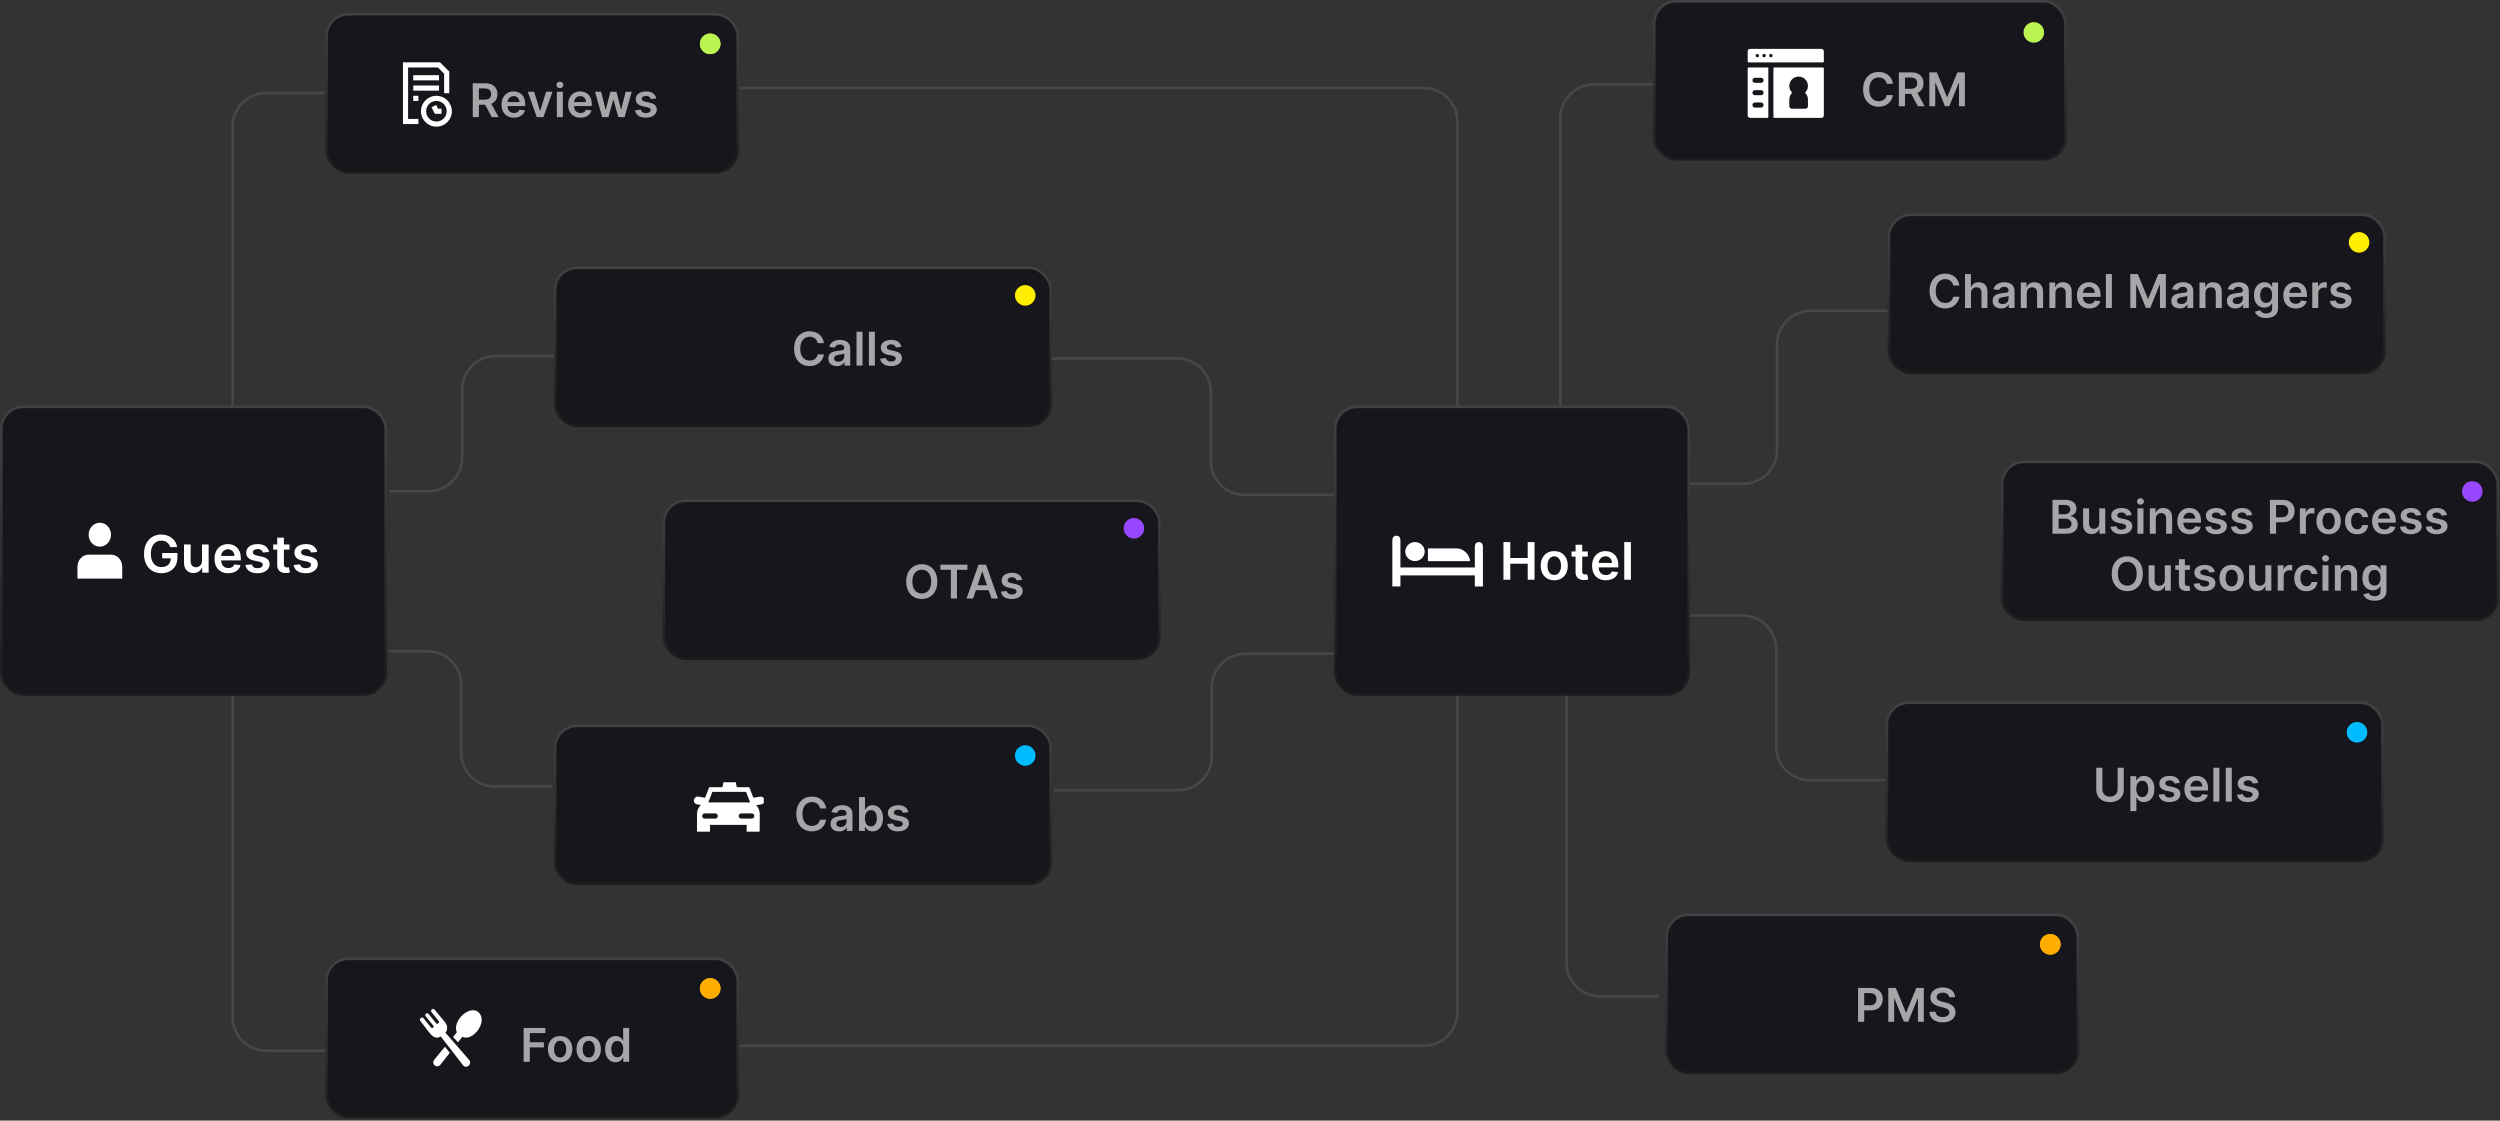 <svg width="966" height="433" viewBox="0 0 966 433" fill="none" xmlns="http://www.w3.org/2000/svg">
<rect x="0" y="0" width="966" height="433" fill="#333333" stroke="none"/>
<path d="M213.966 137.546H191.57C184.39 137.546 178.57 143.367 178.57 150.546V176.799C178.57 183.979 172.749 189.799 165.57 189.799H150.73" stroke="#474747"/>
<path d="M213.568 303.891H191.172C183.992 303.891 178.172 298.071 178.172 290.891V264.639C178.172 257.459 172.352 251.639 165.172 251.639H150.333" stroke="#474747"/>
<path d="M89.882 175.897V48.918C89.882 41.738 95.702 35.918 102.881 35.918H125.675" stroke="#474747"/>
<path d="M89.882 266.979V393C89.882 400.18 95.702 406 102.881 406H125.675" stroke="#474747"/>
<path d="M406.455 138.505H454.897C462.077 138.505 467.897 144.325 467.897 151.505V178.237C467.897 185.417 473.717 191.237 480.897 191.237H516.222" stroke="#474747"/>
<path d="M407.25 305.33H455.247C462.427 305.33 468.247 299.51 468.247 292.33V265.598C468.247 258.418 474.067 252.598 481.247 252.598H516.222" stroke="#474747"/>
<path d="M563.151 173.979V47C563.151 39.82 557.331 34 550.151 34H285.553" stroke="#474747"/>
<path d="M563.151 265.062V391.083C563.151 398.262 557.331 404.083 550.151 404.083H285.553" stroke="#474747"/>
<path d="M729.392 120.107H699.65C692.47 120.107 686.65 125.927 686.65 133.107V173.922C686.65 181.101 680.83 186.922 673.65 186.922H653.032" stroke="#474747"/>
<path d="M728.597 301.461H699.3C692.12 301.461 686.3 295.641 686.3 288.461V250.828C686.3 243.648 680.479 237.828 673.3 237.828H653.032" stroke="#474747"/>
<rect x="515.926" y="157.196" width="136.606" height="111.153" rx="8.5" fill="#16161C" stroke="url(#paint0_linear_493_324)"/>
<path d="M605.308 268.849V371.979C605.308 379.159 611.128 384.979 618.308 384.979H641.101" stroke="#474747"/>
<rect x="729.892" y="83.018" width="191.489" height="61.042" rx="8.5" fill="#16161C" stroke="url(#paint1_linear_493_324)"/>
<circle cx="911.541" cy="93.654" r="3.977" fill="#FFEE01"/>
<path d="M757.118 110.326H754.728C754.66 109.934 754.534 109.587 754.351 109.284C754.167 108.977 753.939 108.717 753.667 108.504C753.394 108.291 753.083 108.131 752.733 108.025C752.388 107.914 752.015 107.859 751.615 107.859C750.903 107.859 750.272 108.038 749.723 108.396C749.173 108.749 748.743 109.269 748.432 109.955C748.12 110.637 747.965 111.47 747.965 112.455C747.965 113.456 748.12 114.3 748.432 114.986C748.747 115.668 749.177 116.183 749.723 116.533C750.272 116.878 750.901 117.05 751.608 117.05C752 117.05 752.367 116.999 752.708 116.897C753.053 116.79 753.362 116.635 753.635 116.43C753.912 116.226 754.144 115.974 754.331 115.676C754.523 115.378 754.655 115.037 754.728 114.653L757.118 114.666C757.029 115.288 756.835 115.872 756.537 116.418C756.243 116.963 755.857 117.445 755.38 117.862C754.902 118.276 754.344 118.599 753.705 118.834C753.066 119.064 752.356 119.179 751.576 119.179C750.426 119.179 749.399 118.913 748.495 118.38C747.592 117.847 746.88 117.078 746.361 116.072C745.841 115.067 745.581 113.861 745.581 112.455C745.581 111.044 745.843 109.838 746.367 108.837C746.891 107.831 747.605 107.062 748.508 106.529C749.412 105.996 750.434 105.73 751.576 105.73C752.305 105.73 752.983 105.832 753.609 106.037C754.236 106.241 754.794 106.542 755.284 106.938C755.774 107.33 756.177 107.812 756.492 108.383C756.812 108.95 757.02 109.597 757.118 110.326ZM761.592 113.247V119H759.278V105.909H761.541V110.85H761.656C761.886 110.296 762.242 109.859 762.723 109.54C763.209 109.216 763.827 109.054 764.577 109.054C765.259 109.054 765.853 109.197 766.36 109.482C766.867 109.768 767.259 110.185 767.536 110.735C767.818 111.285 767.958 111.956 767.958 112.749V119H765.644V113.107C765.644 112.446 765.474 111.933 765.133 111.566C764.796 111.195 764.323 111.01 763.714 111.01C763.305 111.01 762.938 111.099 762.614 111.278C762.295 111.453 762.043 111.707 761.86 112.039C761.681 112.371 761.592 112.774 761.592 113.247ZM773.232 119.198C772.61 119.198 772.05 119.087 771.551 118.866C771.057 118.64 770.665 118.308 770.375 117.869C770.089 117.43 769.947 116.888 769.947 116.245C769.947 115.691 770.049 115.233 770.253 114.871C770.458 114.509 770.737 114.219 771.091 114.001C771.444 113.784 771.843 113.62 772.286 113.509C772.734 113.394 773.196 113.311 773.673 113.26C774.248 113.2 774.715 113.147 775.073 113.1C775.431 113.049 775.691 112.972 775.853 112.87C776.019 112.763 776.102 112.599 776.102 112.378V112.339C776.102 111.858 775.959 111.485 775.674 111.221C775.388 110.957 774.977 110.825 774.44 110.825C773.873 110.825 773.424 110.948 773.091 111.195C772.763 111.442 772.542 111.734 772.427 112.071L770.266 111.764C770.437 111.168 770.718 110.669 771.11 110.268C771.502 109.864 771.981 109.561 772.548 109.361C773.115 109.156 773.741 109.054 774.427 109.054C774.9 109.054 775.371 109.109 775.84 109.22C776.309 109.331 776.737 109.514 777.125 109.77C777.513 110.021 777.824 110.364 778.058 110.799C778.297 111.234 778.416 111.777 778.416 112.429V119H776.192V117.651H776.115C775.974 117.924 775.776 118.18 775.52 118.418C775.269 118.653 774.952 118.842 774.568 118.987C774.189 119.128 773.743 119.198 773.232 119.198ZM773.833 117.498C774.297 117.498 774.7 117.406 775.041 117.223C775.382 117.036 775.644 116.788 775.827 116.482C776.015 116.175 776.109 115.84 776.109 115.478V114.321C776.036 114.381 775.912 114.436 775.738 114.487C775.567 114.538 775.376 114.583 775.162 114.621C774.949 114.66 774.738 114.694 774.53 114.724C774.321 114.754 774.14 114.779 773.986 114.8C773.641 114.847 773.332 114.924 773.06 115.031C772.787 115.137 772.572 115.286 772.414 115.478C772.256 115.665 772.177 115.908 772.177 116.207C772.177 116.633 772.333 116.955 772.644 117.172C772.955 117.389 773.351 117.498 773.833 117.498ZM783.147 113.247V119H780.833V109.182H783.044V110.85H783.159C783.385 110.3 783.745 109.864 784.24 109.54C784.738 109.216 785.354 109.054 786.087 109.054C786.765 109.054 787.355 109.199 787.858 109.489C788.365 109.778 788.757 110.198 789.034 110.748C789.315 111.298 789.453 111.964 789.449 112.749V119H787.135V113.107C787.135 112.45 786.965 111.937 786.624 111.566C786.287 111.195 785.821 111.01 785.224 111.01C784.819 111.01 784.459 111.099 784.144 111.278C783.833 111.453 783.588 111.707 783.409 112.039C783.234 112.371 783.147 112.774 783.147 113.247ZM794.205 113.247V119H791.891V109.182H794.103V110.85H794.218C794.444 110.3 794.804 109.864 795.298 109.54C795.797 109.216 796.413 109.054 797.146 109.054C797.823 109.054 798.414 109.199 798.916 109.489C799.423 109.778 799.816 110.198 800.092 110.748C800.374 111.298 800.512 111.964 800.508 112.749V119H798.194V113.107C798.194 112.45 798.024 111.937 797.683 111.566C797.346 111.195 796.879 111.01 796.283 111.01C795.878 111.01 795.518 111.099 795.203 111.278C794.891 111.453 794.646 111.707 794.467 112.039C794.293 112.371 794.205 112.774 794.205 113.247ZM807.297 119.192C806.312 119.192 805.462 118.987 804.746 118.578C804.035 118.165 803.487 117.581 803.104 116.827C802.72 116.068 802.528 115.175 802.528 114.148C802.528 113.138 802.72 112.252 803.104 111.489C803.491 110.722 804.033 110.126 804.727 109.7C805.422 109.269 806.238 109.054 807.175 109.054C807.781 109.054 808.352 109.152 808.888 109.348C809.43 109.54 809.907 109.838 810.32 110.243C810.738 110.648 811.066 111.163 811.305 111.79C811.543 112.412 811.663 113.153 811.663 114.014V114.724H803.615V113.164H809.445C809.44 112.721 809.344 112.327 809.157 111.982C808.969 111.632 808.707 111.357 808.371 111.157C808.038 110.957 807.651 110.857 807.207 110.857C806.734 110.857 806.319 110.972 805.961 111.202C805.603 111.428 805.324 111.726 805.124 112.097C804.928 112.463 804.827 112.866 804.823 113.305V114.666C804.823 115.237 804.928 115.727 805.136 116.136C805.345 116.541 805.637 116.852 806.012 117.07C806.387 117.283 806.826 117.389 807.329 117.389C807.665 117.389 807.97 117.342 808.243 117.249C808.516 117.151 808.752 117.008 808.952 116.82C809.153 116.633 809.304 116.401 809.406 116.124L811.567 116.366C811.43 116.937 811.17 117.436 810.787 117.862C810.408 118.284 809.922 118.612 809.33 118.847C808.737 119.077 808.06 119.192 807.297 119.192ZM816.024 105.909V119H813.71V105.909H816.024ZM823.151 105.909H826.053L829.939 115.395H830.092L833.979 105.909H836.881V119H834.605V110.006H834.484L830.866 118.962H829.166L825.548 109.987H825.426V119H823.151V105.909ZM842.276 119.198C841.654 119.198 841.094 119.087 840.595 118.866C840.101 118.64 839.709 118.308 839.419 117.869C839.133 117.43 838.991 116.888 838.991 116.245C838.991 115.691 839.093 115.233 839.297 114.871C839.502 114.509 839.781 114.219 840.135 114.001C840.489 113.784 840.887 113.62 841.33 113.509C841.778 113.394 842.24 113.311 842.717 113.26C843.292 113.2 843.759 113.147 844.117 113.1C844.475 113.049 844.735 112.972 844.897 112.87C845.063 112.763 845.146 112.599 845.146 112.378V112.339C845.146 111.858 845.003 111.485 844.718 111.221C844.432 110.957 844.021 110.825 843.484 110.825C842.917 110.825 842.468 110.948 842.136 111.195C841.807 111.442 841.586 111.734 841.471 112.071L839.31 111.764C839.481 111.168 839.762 110.669 840.154 110.268C840.546 109.864 841.025 109.561 841.592 109.361C842.159 109.156 842.785 109.054 843.471 109.054C843.944 109.054 844.415 109.109 844.884 109.22C845.353 109.331 845.781 109.514 846.169 109.77C846.557 110.021 846.868 110.364 847.102 110.799C847.341 111.234 847.46 111.777 847.46 112.429V119H845.236V117.651H845.159C845.018 117.924 844.82 118.18 844.565 118.418C844.313 118.653 843.996 118.842 843.612 118.987C843.233 119.128 842.788 119.198 842.276 119.198ZM842.877 117.498C843.341 117.498 843.744 117.406 844.085 117.223C844.426 117.036 844.688 116.788 844.871 116.482C845.059 116.175 845.153 115.84 845.153 115.478V114.321C845.08 114.381 844.957 114.436 844.782 114.487C844.611 114.538 844.42 114.583 844.207 114.621C843.993 114.66 843.783 114.694 843.574 114.724C843.365 114.754 843.184 114.779 843.03 114.8C842.685 114.847 842.376 114.924 842.104 115.031C841.831 115.137 841.616 115.286 841.458 115.478C841.3 115.665 841.221 115.908 841.221 116.207C841.221 116.633 841.377 116.955 841.688 117.172C841.999 117.389 842.395 117.498 842.877 117.498ZM852.191 113.247V119H849.877V109.182H852.088V110.85H852.204C852.429 110.3 852.789 109.864 853.284 109.54C853.782 109.216 854.398 109.054 855.131 109.054C855.809 109.054 856.399 109.199 856.902 109.489C857.409 109.778 857.801 110.198 858.078 110.748C858.359 111.298 858.498 111.964 858.493 112.749V119H856.179V113.107C856.179 112.45 856.009 111.937 855.668 111.566C855.331 111.195 854.865 111.01 854.268 111.01C853.863 111.01 853.503 111.099 853.188 111.278C852.877 111.453 852.632 111.707 852.453 112.039C852.278 112.371 852.191 112.774 852.191 113.247ZM863.761 119.198C863.139 119.198 862.578 119.087 862.08 118.866C861.585 118.64 861.193 118.308 860.904 117.869C860.618 117.43 860.475 116.888 860.475 116.245C860.475 115.691 860.578 115.233 860.782 114.871C860.987 114.509 861.266 114.219 861.62 114.001C861.973 113.784 862.372 113.62 862.815 113.509C863.262 113.394 863.725 113.311 864.202 113.26C864.777 113.2 865.244 113.147 865.602 113.1C865.96 113.049 866.22 112.972 866.382 112.87C866.548 112.763 866.631 112.599 866.631 112.378V112.339C866.631 111.858 866.488 111.485 866.203 111.221C865.917 110.957 865.506 110.825 864.969 110.825C864.402 110.825 863.953 110.948 863.62 111.195C863.292 111.442 863.07 111.734 862.955 112.071L860.795 111.764C860.965 111.168 861.247 110.669 861.639 110.268C862.031 109.864 862.51 109.561 863.077 109.361C863.644 109.156 864.27 109.054 864.956 109.054C865.429 109.054 865.9 109.109 866.369 109.22C866.838 109.331 867.266 109.514 867.654 109.77C868.041 110.021 868.352 110.364 868.587 110.799C868.825 111.234 868.945 111.777 868.945 112.429V119H866.72V117.651H866.644C866.503 117.924 866.305 118.18 866.049 118.418C865.798 118.653 865.48 118.842 865.097 118.987C864.718 119.128 864.272 119.198 863.761 119.198ZM864.362 117.498C864.826 117.498 865.229 117.406 865.57 117.223C865.911 117.036 866.173 116.788 866.356 116.482C866.544 116.175 866.637 115.84 866.637 115.478V114.321C866.565 114.381 866.441 114.436 866.267 114.487C866.096 114.538 865.904 114.583 865.691 114.621C865.478 114.66 865.267 114.694 865.058 114.724C864.85 114.754 864.669 114.779 864.515 114.8C864.17 114.847 863.861 114.924 863.588 115.031C863.316 115.137 863.1 115.286 862.943 115.478C862.785 115.665 862.706 115.908 862.706 116.207C862.706 116.633 862.862 116.955 863.173 117.172C863.484 117.389 863.88 117.498 864.362 117.498ZM875.631 122.886C874.8 122.886 874.087 122.773 873.49 122.548C872.893 122.326 872.414 122.028 872.052 121.653C871.69 121.278 871.438 120.862 871.298 120.406L873.381 119.901C873.475 120.093 873.611 120.283 873.79 120.47C873.969 120.662 874.21 120.82 874.513 120.943C874.82 121.071 875.205 121.135 875.67 121.135C876.326 121.135 876.869 120.975 877.3 120.656C877.73 120.34 877.945 119.82 877.945 119.096V117.236H877.83C877.711 117.474 877.536 117.719 877.306 117.971C877.08 118.222 876.78 118.433 876.405 118.604C876.034 118.774 875.567 118.859 875.005 118.859C874.251 118.859 873.567 118.683 872.953 118.329C872.344 117.971 871.858 117.438 871.496 116.731C871.138 116.019 870.959 115.129 870.959 114.059C870.959 112.981 871.138 112.071 871.496 111.33C871.858 110.584 872.346 110.019 872.96 109.636C873.573 109.248 874.257 109.054 875.011 109.054C875.587 109.054 876.06 109.152 876.43 109.348C876.805 109.54 877.104 109.772 877.325 110.045C877.547 110.313 877.715 110.567 877.83 110.805H877.958V109.182H880.24V119.16C880.24 119.999 880.04 120.694 879.639 121.244C879.239 121.793 878.691 122.205 877.996 122.477C877.302 122.75 876.513 122.886 875.631 122.886ZM875.651 117.044C876.141 117.044 876.558 116.925 876.903 116.686C877.249 116.447 877.511 116.104 877.69 115.657C877.869 115.21 877.958 114.673 877.958 114.046C877.958 113.428 877.869 112.887 877.69 112.423C877.515 111.958 877.255 111.598 876.91 111.342C876.569 111.082 876.149 110.952 875.651 110.952C875.135 110.952 874.705 111.087 874.359 111.355C874.014 111.624 873.754 111.992 873.58 112.461C873.405 112.925 873.317 113.454 873.317 114.046C873.317 114.647 873.405 115.173 873.58 115.625C873.759 116.072 874.021 116.422 874.366 116.673C874.715 116.92 875.143 117.044 875.651 117.044ZM887.048 119.192C886.064 119.192 885.214 118.987 884.498 118.578C883.786 118.165 883.238 117.581 882.855 116.827C882.471 116.068 882.28 115.175 882.28 114.148C882.28 113.138 882.471 112.252 882.855 111.489C883.243 110.722 883.784 110.126 884.478 109.7C885.173 109.269 885.989 109.054 886.927 109.054C887.532 109.054 888.103 109.152 888.64 109.348C889.181 109.54 889.658 109.838 890.072 110.243C890.489 110.648 890.817 111.163 891.056 111.79C891.295 112.412 891.414 113.153 891.414 114.014V114.724H883.366V113.164H889.196C889.192 112.721 889.096 112.327 888.908 111.982C888.721 111.632 888.459 111.357 888.122 111.157C887.79 110.957 887.402 110.857 886.959 110.857C886.486 110.857 886.07 110.972 885.712 111.202C885.354 111.428 885.075 111.726 884.875 112.097C884.679 112.463 884.579 112.866 884.574 113.305V114.666C884.574 115.237 884.679 115.727 884.888 116.136C885.096 116.541 885.388 116.852 885.763 117.07C886.138 117.283 886.577 117.389 887.08 117.389C887.417 117.389 887.721 117.342 887.994 117.249C888.267 117.151 888.503 117.008 888.704 116.82C888.904 116.633 889.055 116.401 889.157 116.124L891.318 116.366C891.182 116.937 890.922 117.436 890.538 117.862C890.159 118.284 889.673 118.612 889.081 118.847C888.488 119.077 887.811 119.192 887.048 119.192ZM893.461 119V109.182H895.705V110.818H895.807C895.986 110.251 896.293 109.815 896.728 109.508C897.167 109.197 897.667 109.041 898.23 109.041C898.358 109.041 898.5 109.048 898.658 109.06C898.82 109.069 898.954 109.084 899.061 109.105V111.234C898.963 111.2 898.807 111.17 898.594 111.144C898.385 111.114 898.183 111.099 897.987 111.099C897.565 111.099 897.186 111.191 896.849 111.374C896.517 111.553 896.255 111.803 896.063 112.122C895.871 112.442 895.775 112.81 895.775 113.228V119H893.461ZM908.448 111.777L906.339 112.007C906.279 111.794 906.175 111.594 906.026 111.406C905.881 111.219 905.685 111.067 905.437 110.952C905.19 110.837 904.888 110.78 904.53 110.78C904.048 110.78 903.643 110.884 903.315 111.093C902.991 111.302 902.832 111.572 902.836 111.905C902.832 112.19 902.936 112.423 903.149 112.602C903.366 112.781 903.724 112.928 904.223 113.043L905.898 113.401C906.827 113.601 907.517 113.918 907.969 114.353C908.425 114.788 908.655 115.357 908.659 116.06C908.655 116.678 908.474 117.223 908.116 117.696C907.762 118.165 907.27 118.531 906.639 118.795C906.008 119.06 905.284 119.192 904.466 119.192C903.264 119.192 902.297 118.94 901.564 118.438C900.831 117.93 900.394 117.225 900.253 116.322L902.51 116.104C902.612 116.548 902.829 116.882 903.162 117.108C903.494 117.334 903.927 117.447 904.459 117.447C905.009 117.447 905.45 117.334 905.783 117.108C906.119 116.882 906.288 116.603 906.288 116.271C906.288 115.989 906.179 115.757 905.962 115.574C905.749 115.391 905.416 115.25 904.964 115.152L903.29 114.8C902.348 114.604 901.651 114.274 901.2 113.81C900.748 113.341 900.524 112.749 900.528 112.033C900.524 111.428 900.688 110.903 901.021 110.46C901.357 110.013 901.824 109.668 902.42 109.425C903.021 109.178 903.714 109.054 904.498 109.054C905.648 109.054 906.554 109.299 907.214 109.789C907.879 110.279 908.29 110.942 908.448 111.777Z" fill="white" fill-opacity="0.62"/>
<rect x="643.988" y="353.458" width="158.878" height="61.042" rx="8.5" fill="#16161C" stroke="url(#paint2_linear_493_324)"/>
<path d="M796.207 364.889C796.207 367.086 794.426 368.866 792.229 368.866C790.033 368.866 788.252 367.086 788.252 364.889C788.252 362.693 790.033 360.912 792.229 360.912C794.426 360.912 796.207 362.693 796.207 364.889Z" fill="#FFAE00"/>
<path d="M796.207 364.889C796.207 367.086 794.426 368.866 792.229 368.866C790.033 368.866 788.252 367.086 788.252 364.889C788.252 362.693 790.033 360.912 792.229 360.912C794.426 360.912 796.207 362.693 796.207 364.889Z" fill="#FFAE00"/>
<path d="M717.959 394.82V381.729H722.868C723.874 381.729 724.717 381.917 725.399 382.292C726.085 382.667 726.603 383.183 726.952 383.839C727.306 384.491 727.483 385.232 727.483 386.063C727.483 386.903 727.306 387.648 726.952 388.3C726.599 388.952 726.077 389.466 725.386 389.841C724.696 390.212 723.846 390.397 722.836 390.397H719.582V388.447H722.516C723.104 388.447 723.586 388.345 723.961 388.141C724.336 387.936 724.613 387.655 724.792 387.297C724.975 386.939 725.067 386.528 725.067 386.063C725.067 385.599 724.975 385.19 724.792 384.836C724.613 384.482 724.334 384.207 723.955 384.011C723.58 383.811 723.096 383.711 722.504 383.711H720.33V394.82H717.959ZM729.633 381.729H732.535L736.421 391.215H736.575L740.461 381.729H743.363V394.82H741.087V385.827H740.966L737.348 394.782H735.648L732.03 385.808H731.908V394.82H729.633V381.729ZM753.15 385.328C753.09 384.77 752.839 384.335 752.395 384.024C751.957 383.713 751.386 383.558 750.682 383.558C750.188 383.558 749.764 383.632 749.41 383.781C749.057 383.93 748.786 384.133 748.599 384.388C748.411 384.644 748.315 384.936 748.311 385.264C748.311 385.537 748.373 385.773 748.496 385.974C748.624 386.174 748.797 386.344 749.014 386.485C749.231 386.621 749.472 386.737 749.736 386.83C750.001 386.924 750.267 387.003 750.535 387.067L751.763 387.374C752.257 387.489 752.732 387.644 753.188 387.84C753.648 388.036 754.06 388.283 754.422 388.582C754.788 388.88 755.078 389.24 755.291 389.662C755.504 390.084 755.611 390.578 755.611 391.145C755.611 391.912 755.415 392.587 755.023 393.171C754.631 393.751 754.064 394.205 753.322 394.533C752.585 394.857 751.692 395.018 750.644 395.018C749.626 395.018 748.741 394.861 747.991 394.545C747.246 394.23 746.662 393.77 746.24 393.165C745.822 392.56 745.596 391.822 745.562 390.953H747.895C747.93 391.409 748.07 391.788 748.317 392.091C748.564 392.393 748.886 392.619 749.283 392.768C749.683 392.918 750.131 392.992 750.625 392.992C751.14 392.992 751.592 392.915 751.98 392.762C752.372 392.604 752.679 392.387 752.9 392.11C753.122 391.829 753.235 391.501 753.239 391.126C753.235 390.785 753.135 390.504 752.939 390.282C752.743 390.056 752.468 389.869 752.114 389.719C751.765 389.566 751.356 389.43 750.887 389.31L749.398 388.927C748.319 388.65 747.467 388.23 746.841 387.668C746.219 387.101 745.908 386.349 745.908 385.411C745.908 384.64 746.116 383.964 746.534 383.385C746.956 382.805 747.529 382.356 748.253 382.036C748.978 381.712 749.798 381.55 750.714 381.55C751.643 381.55 752.457 381.712 753.156 382.036C753.859 382.356 754.411 382.801 754.812 383.372C755.212 383.939 755.419 384.591 755.432 385.328H753.15Z" fill="white" fill-opacity="0.62"/>
<path d="M580.934 224V209.455H583.569V215.612H590.309V209.455H592.951V224H590.309V217.821H583.569V224H580.934ZM600.562 224.213C599.496 224.213 598.573 223.979 597.792 223.51C597.01 223.041 596.404 222.385 595.974 221.543C595.547 220.7 595.334 219.715 595.334 218.588C595.334 217.461 595.547 216.474 595.974 215.626C596.404 214.779 597.01 214.121 597.792 213.652C598.573 213.183 599.496 212.949 600.562 212.949C601.627 212.949 602.55 213.183 603.331 213.652C604.113 214.121 604.716 214.779 605.143 215.626C605.573 216.474 605.789 217.461 605.789 218.588C605.789 219.715 605.573 220.7 605.143 221.543C604.716 222.385 604.113 223.041 603.331 223.51C602.55 223.979 601.627 224.213 600.562 224.213ZM600.576 222.153C601.153 222.153 601.636 221.995 602.025 221.678C602.413 221.356 602.702 220.925 602.891 220.385C603.085 219.845 603.182 219.244 603.182 218.581C603.182 217.913 603.085 217.31 602.891 216.77C602.702 216.225 602.413 215.792 602.025 215.47C601.636 215.148 601.153 214.987 600.576 214.987C599.984 214.987 599.492 215.148 599.099 215.47C598.71 215.792 598.419 216.225 598.225 216.77C598.036 217.31 597.941 217.913 597.941 218.581C597.941 219.244 598.036 219.845 598.225 220.385C598.419 220.925 598.71 221.356 599.099 221.678C599.492 221.995 599.984 222.153 600.576 222.153ZM613.518 213.091V215.08H607.247V213.091H613.518ZM608.795 210.477H611.366V220.719C611.366 221.064 611.419 221.33 611.523 221.514C611.632 221.694 611.774 221.817 611.949 221.884C612.124 221.95 612.318 221.983 612.531 221.983C612.692 221.983 612.839 221.971 612.972 221.947C613.109 221.924 613.213 221.902 613.284 221.884L613.717 223.893C613.58 223.941 613.384 223.993 613.128 224.05C612.877 224.107 612.569 224.14 612.205 224.149C611.561 224.168 610.981 224.071 610.464 223.858C609.948 223.64 609.539 223.304 609.236 222.849C608.938 222.395 608.791 221.827 608.795 221.145V210.477ZM620.481 224.213C619.387 224.213 618.443 223.986 617.647 223.531C616.857 223.072 616.248 222.423 615.822 221.585C615.396 220.742 615.183 219.75 615.183 218.609C615.183 217.487 615.396 216.502 615.822 215.655C616.253 214.803 616.854 214.14 617.626 213.666C618.398 213.188 619.304 212.949 620.346 212.949C621.018 212.949 621.653 213.058 622.25 213.276C622.851 213.489 623.381 213.82 623.84 214.27C624.304 214.72 624.669 215.293 624.934 215.989C625.199 216.68 625.332 217.504 625.332 218.46V219.249H616.39V217.516H622.867C622.863 217.023 622.756 216.585 622.548 216.202C622.339 215.813 622.048 215.508 621.674 215.286C621.305 215.063 620.874 214.952 620.382 214.952C619.856 214.952 619.394 215.08 618.997 215.335C618.599 215.586 618.289 215.918 618.066 216.33C617.848 216.737 617.737 217.184 617.732 217.672V219.185C617.732 219.819 617.848 220.364 618.08 220.818C618.312 221.268 618.637 221.614 619.053 221.855C619.47 222.092 619.958 222.21 620.517 222.21C620.891 222.21 621.229 222.158 621.532 222.054C621.835 221.945 622.098 221.786 622.321 221.578C622.543 221.37 622.711 221.112 622.825 220.804L625.225 221.074C625.074 221.708 624.785 222.262 624.359 222.736C623.937 223.205 623.398 223.569 622.74 223.83C622.081 224.085 621.329 224.213 620.481 224.213ZM630.178 209.455V224H627.607V209.455H630.178Z" fill="white"/>
<path d="M539.562 207C538.625 207 538 207.613 538 208.839V226.618H541.125V222.327C541.125 222.327 567.077 222.373 569.875 222.327V226.618H573V220.794V211.291C573 210.483 572.655 209.452 571.438 209.452C570.22 209.452 569.875 210.483 569.875 211.291V219.261H541.125V208.839C541.125 207.613 540.5 207 539.562 207ZM546.75 209.452C544.679 209.452 543 211.099 543 213.131C543 215.162 544.679 216.809 546.75 216.809C548.821 216.809 550.5 215.162 550.5 213.131C550.5 211.099 548.821 209.452 546.75 209.452ZM551.75 211.905V216.809H568C568 214.357 565.41 211.905 563 211.905H551.75Z" fill="white"/>
<rect x="0.5" y="157.196" width="148.537" height="111.153" rx="8.5" fill="#16161C" stroke="url(#paint3_linear_493_324)"/>
<path d="M65.757 211.384C65.639 211.001 65.475 210.658 65.267 210.355C65.064 210.047 64.817 209.784 64.528 209.566C64.244 209.348 63.918 209.185 63.548 209.076C63.179 208.962 62.777 208.906 62.341 208.906C61.56 208.906 60.864 209.102 60.253 209.495C59.642 209.888 59.161 210.466 58.811 211.228C58.465 211.986 58.293 212.909 58.293 213.998C58.293 215.096 58.465 216.027 58.811 216.789C59.157 217.551 59.637 218.132 60.253 218.529C60.868 218.922 61.583 219.119 62.398 219.119C63.136 219.119 63.776 218.977 64.315 218.693C64.86 218.408 65.279 218.006 65.573 217.485C65.866 216.96 66.013 216.344 66.013 215.639L66.609 215.731H62.661V213.671H68.563V215.418C68.563 216.664 68.297 217.741 67.767 218.65C67.237 219.559 66.508 220.26 65.58 220.752C64.652 221.24 63.586 221.484 62.384 221.484C61.044 221.484 59.867 221.183 58.854 220.582C57.845 219.976 57.057 219.116 56.489 218.004C55.925 216.886 55.644 215.56 55.644 214.026C55.644 212.852 55.809 211.803 56.141 210.88C56.477 209.957 56.946 209.173 57.547 208.529C58.148 207.881 58.854 207.388 59.663 207.052C60.473 206.711 61.354 206.541 62.306 206.541C63.11 206.541 63.861 206.659 64.557 206.896C65.253 207.128 65.871 207.459 66.411 207.89C66.955 208.321 67.403 208.832 67.753 209.424C68.103 210.016 68.333 210.669 68.442 211.384H65.757ZM78.05 216.697V210.376H80.621V221.285H78.128V219.346H78.014C77.768 219.957 77.363 220.456 76.8 220.845C76.241 221.233 75.552 221.427 74.733 221.427C74.018 221.427 73.386 221.268 72.837 220.951C72.292 220.629 71.866 220.163 71.558 219.552C71.251 218.936 71.097 218.193 71.097 217.322V210.376H73.668V216.924C73.668 217.615 73.857 218.165 74.236 218.572C74.615 218.979 75.112 219.183 75.728 219.183C76.106 219.183 76.473 219.09 76.828 218.906C77.183 218.721 77.475 218.446 77.702 218.082C77.934 217.712 78.05 217.251 78.05 216.697ZM88.194 221.498C87.101 221.498 86.156 221.271 85.361 220.816C84.57 220.357 83.961 219.708 83.535 218.87C83.109 218.027 82.896 217.035 82.896 215.894C82.896 214.772 83.109 213.787 83.535 212.94C83.966 212.087 84.567 211.425 85.339 210.951C86.111 210.473 87.018 210.234 88.059 210.234C88.732 210.234 89.366 210.343 89.963 210.56C90.564 210.774 91.094 211.105 91.554 211.555C92.018 212.005 92.382 212.578 92.647 213.274C92.913 213.965 93.045 214.789 93.045 215.745V216.533H84.103V214.801H90.581C90.576 214.308 90.469 213.87 90.261 213.487C90.053 213.098 89.762 212.793 89.388 212.57C89.018 212.348 88.587 212.237 88.095 212.237C87.569 212.237 87.108 212.364 86.71 212.62C86.312 212.871 86.002 213.203 85.78 213.614C85.562 214.022 85.451 214.469 85.446 214.957V216.47C85.446 217.104 85.562 217.649 85.794 218.103C86.026 218.553 86.35 218.899 86.767 219.14C87.183 219.377 87.671 219.495 88.23 219.495C88.604 219.495 88.942 219.443 89.246 219.339C89.549 219.23 89.811 219.071 90.034 218.863C90.256 218.655 90.424 218.397 90.538 218.089L92.939 218.359C92.787 218.993 92.498 219.547 92.072 220.021C91.651 220.489 91.111 220.854 90.453 221.114C89.795 221.37 89.042 221.498 88.194 221.498ZM103.942 213.259L101.599 213.515C101.532 213.278 101.416 213.056 101.251 212.847C101.09 212.639 100.872 212.471 100.597 212.343C100.323 212.215 99.987 212.151 99.589 212.151C99.054 212.151 98.604 212.267 98.239 212.499C97.879 212.731 97.702 213.032 97.707 213.401C97.702 213.719 97.818 213.977 98.055 214.176C98.296 214.374 98.694 214.538 99.248 214.666L101.109 215.063C102.141 215.286 102.908 215.639 103.41 216.122C103.916 216.605 104.172 217.237 104.177 218.018C104.172 218.704 103.971 219.31 103.573 219.836C103.18 220.357 102.633 220.764 101.933 221.058C101.232 221.351 100.427 221.498 99.518 221.498C98.183 221.498 97.108 221.219 96.293 220.66C95.479 220.096 94.994 219.313 94.837 218.309L97.344 218.068C97.458 218.56 97.7 218.932 98.069 219.183C98.438 219.434 98.919 219.559 99.511 219.559C100.121 219.559 100.611 219.434 100.981 219.183C101.355 218.932 101.542 218.622 101.542 218.252C101.542 217.94 101.421 217.682 101.18 217.478C100.943 217.274 100.574 217.118 100.072 217.009L98.211 216.619C97.165 216.401 96.39 216.034 95.888 215.518C95.387 214.997 95.138 214.339 95.143 213.543C95.138 212.871 95.32 212.289 95.69 211.796C96.064 211.299 96.582 210.916 97.245 210.646C97.913 210.371 98.682 210.234 99.553 210.234C100.832 210.234 101.838 210.506 102.572 211.051C103.31 211.595 103.767 212.331 103.942 213.259ZM111.844 210.376V212.364H105.573V210.376H111.844ZM107.121 207.762H109.692V218.004C109.692 218.349 109.744 218.614 109.849 218.799C109.957 218.979 110.1 219.102 110.275 219.168C110.45 219.235 110.644 219.268 110.857 219.268C111.018 219.268 111.165 219.256 111.297 219.232C111.435 219.209 111.539 219.187 111.61 219.168L112.043 221.178C111.906 221.226 111.709 221.278 111.454 221.335C111.203 221.391 110.895 221.425 110.53 221.434C109.886 221.453 109.306 221.356 108.79 221.143C108.274 220.925 107.865 220.589 107.562 220.134C107.263 219.68 107.117 219.112 107.121 218.43V207.762ZM122.56 213.259L120.217 213.515C120.15 213.278 120.034 213.056 119.869 212.847C119.708 212.639 119.49 212.471 119.215 212.343C118.941 212.215 118.604 212.151 118.207 212.151C117.672 212.151 117.222 212.267 116.857 212.499C116.497 212.731 116.32 213.032 116.325 213.401C116.32 213.719 116.436 213.977 116.673 214.176C116.914 214.374 117.312 214.538 117.866 214.666L119.727 215.063C120.759 215.286 121.526 215.639 122.028 216.122C122.534 216.605 122.79 217.237 122.795 218.018C122.79 218.704 122.589 219.31 122.191 219.836C121.798 220.357 121.251 220.764 120.55 221.058C119.85 221.351 119.045 221.498 118.136 221.498C116.8 221.498 115.726 221.219 114.911 220.66C114.097 220.096 113.612 219.313 113.455 218.309L115.962 218.068C116.076 218.56 116.318 218.932 116.687 219.183C117.056 219.434 117.537 219.559 118.129 219.559C118.739 219.559 119.229 219.434 119.599 219.183C119.973 218.932 120.16 218.622 120.16 218.252C120.16 217.94 120.039 217.682 119.798 217.478C119.561 217.274 119.192 217.118 118.69 217.009L116.829 216.619C115.782 216.401 115.008 216.034 114.506 215.518C114.005 214.997 113.756 214.339 113.761 213.543C113.756 212.871 113.938 212.289 114.308 211.796C114.682 211.299 115.2 210.916 115.863 210.646C116.531 210.371 117.3 210.234 118.171 210.234C119.45 210.234 120.456 210.506 121.19 211.051C121.928 211.595 122.385 212.331 122.56 213.259Z" fill="white"/>
<path d="M38.577 211.231C40.966 211.231 42.902 209.161 42.902 206.608C42.902 204.055 40.966 201.985 38.577 201.985C36.189 201.985 34.252 204.055 34.252 206.608C34.252 209.161 36.189 211.231 38.577 211.231Z" fill="white"/>
<path d="M47.228 218.937C47.228 216.383 45.291 214.314 42.903 214.314H34.252C31.864 214.314 29.927 216.383 29.927 218.937V223.56H47.228V218.937Z" fill="white"/>
<rect x="214.5" y="280.5" width="191.489" height="61.042" rx="8.5" fill="#16161C" stroke="url(#paint4_linear_493_324)"/>
<circle cx="396.149" cy="291.931" r="3.977" fill="#01BBFF"/>
<path d="M319.231 312.393H316.841C316.772 312.001 316.647 311.654 316.463 311.351C316.28 311.044 316.052 310.784 315.779 310.571C315.507 310.358 315.196 310.198 314.846 310.092C314.501 309.981 314.128 309.926 313.728 309.926C313.016 309.926 312.385 310.105 311.836 310.463C311.286 310.816 310.855 311.336 310.544 312.022C310.233 312.704 310.078 313.537 310.078 314.522C310.078 315.523 310.233 316.367 310.544 317.053C310.86 317.735 311.29 318.25 311.836 318.6C312.385 318.945 313.014 319.117 313.721 319.117C314.113 319.117 314.48 319.066 314.821 318.964C315.166 318.857 315.475 318.702 315.747 318.497C316.024 318.293 316.257 318.041 316.444 317.743C316.636 317.445 316.768 317.104 316.841 316.72L319.231 316.733C319.142 317.355 318.948 317.939 318.649 318.485C318.355 319.03 317.97 319.512 317.493 319.929C317.015 320.343 316.457 320.666 315.818 320.901C315.179 321.131 314.469 321.246 313.689 321.246C312.539 321.246 311.512 320.98 310.608 320.447C309.705 319.914 308.993 319.145 308.473 318.139C307.953 317.134 307.694 315.928 307.694 314.522C307.694 313.111 307.956 311.905 308.48 310.904C309.004 309.898 309.718 309.129 310.621 308.596C311.524 308.063 312.547 307.797 313.689 307.797C314.418 307.797 315.095 307.899 315.722 308.104C316.348 308.308 316.907 308.609 317.397 309.005C317.887 309.397 318.289 309.879 318.605 310.45C318.924 311.017 319.133 311.664 319.231 312.393ZM324.216 321.265C323.594 321.265 323.033 321.154 322.535 320.933C322.04 320.707 321.648 320.375 321.359 319.936C321.073 319.497 320.93 318.956 320.93 318.312C320.93 317.758 321.033 317.3 321.237 316.938C321.442 316.576 321.721 316.286 322.075 316.068C322.428 315.851 322.827 315.687 323.27 315.576C323.717 315.461 324.18 315.378 324.657 315.327C325.232 315.267 325.699 315.214 326.057 315.167C326.415 315.116 326.675 315.039 326.837 314.937C327.003 314.831 327.086 314.666 327.086 314.445V314.407C327.086 313.925 326.943 313.552 326.658 313.288C326.372 313.024 325.961 312.892 325.424 312.892C324.857 312.892 324.408 313.015 324.075 313.262C323.747 313.509 323.526 313.801 323.41 314.138L321.25 313.831C321.42 313.235 321.702 312.736 322.094 312.335C322.486 311.931 322.965 311.628 323.532 311.428C324.099 311.223 324.725 311.121 325.411 311.121C325.884 311.121 326.355 311.176 326.824 311.287C327.293 311.398 327.721 311.581 328.109 311.837C328.496 312.088 328.807 312.431 329.042 312.866C329.28 313.301 329.4 313.844 329.4 314.496V321.067H327.175V319.718H327.099C326.958 319.991 326.76 320.247 326.504 320.485C326.253 320.72 325.935 320.909 325.552 321.054C325.173 321.195 324.727 321.265 324.216 321.265ZM324.817 319.565C325.281 319.565 325.684 319.473 326.025 319.29C326.366 319.103 326.628 318.855 326.811 318.549C326.999 318.242 327.092 317.907 327.092 317.545V316.388C327.02 316.448 326.896 316.503 326.722 316.554C326.551 316.605 326.359 316.65 326.146 316.688C325.933 316.727 325.722 316.761 325.513 316.791C325.305 316.821 325.124 316.846 324.97 316.867C324.625 316.914 324.316 316.991 324.043 317.098C323.771 317.204 323.555 317.353 323.398 317.545C323.24 317.732 323.161 317.975 323.161 318.274C323.161 318.7 323.317 319.022 323.628 319.239C323.939 319.456 324.335 319.565 324.817 319.565ZM331.919 321.067V307.976H334.233V312.872H334.329C334.448 312.634 334.616 312.38 334.834 312.112C335.051 311.839 335.345 311.607 335.716 311.415C336.086 311.219 336.559 311.121 337.135 311.121C337.893 311.121 338.577 311.315 339.187 311.703C339.8 312.086 340.286 312.655 340.644 313.409C341.006 314.159 341.187 315.08 341.187 316.171C341.187 317.249 341.01 318.165 340.657 318.919C340.303 319.674 339.821 320.249 339.212 320.645C338.603 321.041 337.912 321.24 337.141 321.24C336.579 321.24 336.112 321.146 335.741 320.958C335.37 320.771 335.072 320.545 334.846 320.281C334.625 320.012 334.452 319.759 334.329 319.52H334.194V321.067H331.919ZM334.188 316.158C334.188 316.793 334.277 317.349 334.456 317.826C334.64 318.304 334.902 318.676 335.243 318.945C335.588 319.209 336.005 319.341 336.495 319.341C337.007 319.341 337.435 319.205 337.78 318.932C338.125 318.655 338.385 318.278 338.56 317.801C338.739 317.319 338.829 316.772 338.829 316.158C338.829 315.549 338.741 315.007 338.567 314.534C338.392 314.061 338.132 313.691 337.787 313.422C337.442 313.154 337.011 313.019 336.495 313.019C336.001 313.019 335.581 313.149 335.236 313.409C334.891 313.669 334.629 314.034 334.45 314.502C334.275 314.971 334.188 315.523 334.188 316.158ZM351.004 313.844L348.895 314.074C348.835 313.861 348.731 313.661 348.582 313.473C348.437 313.286 348.241 313.134 347.994 313.019C347.747 312.904 347.444 312.847 347.086 312.847C346.604 312.847 346.2 312.951 345.872 313.16C345.548 313.369 345.388 313.639 345.392 313.972C345.388 314.257 345.492 314.49 345.705 314.669C345.923 314.848 346.281 314.995 346.779 315.11L348.454 315.468C349.383 315.668 350.073 315.985 350.525 316.42C350.981 316.855 351.211 317.424 351.215 318.127C351.211 318.745 351.03 319.29 350.672 319.763C350.318 320.232 349.826 320.598 349.195 320.862C348.565 321.127 347.84 321.259 347.022 321.259C345.82 321.259 344.853 321.007 344.12 320.505C343.387 319.997 342.95 319.292 342.81 318.389L345.066 318.171C345.168 318.615 345.386 318.949 345.718 319.175C346.051 319.401 346.483 319.514 347.016 319.514C347.565 319.514 348.006 319.401 348.339 319.175C348.676 318.949 348.844 318.67 348.844 318.338C348.844 318.056 348.735 317.824 348.518 317.641C348.305 317.458 347.972 317.317 347.521 317.219L345.846 316.867C344.904 316.671 344.207 316.341 343.756 315.877C343.304 315.408 343.08 314.816 343.085 314.1C343.08 313.495 343.244 312.97 343.577 312.527C343.913 312.08 344.38 311.735 344.977 311.492C345.577 311.245 346.27 311.121 347.054 311.121C348.205 311.121 349.11 311.366 349.771 311.856C350.435 312.346 350.847 313.009 351.004 313.844Z" fill="white" fill-opacity="0.62"/>
<g clip-path="url(#clip0_493_324)">
<path d="M288.513 321.362V318.738H274.339V321.362H269.323V314.419C269.356 313.092 269.918 311.903 270.805 311.048L270.807 311.047L269.357 310.808C268.634 310.686 268.089 310.065 268.089 309.317C268.089 308.482 268.766 307.805 269.6 307.805C269.686 307.805 269.77 307.813 269.853 307.826L269.844 307.824L272.331 308.23C272.372 308.238 272.407 308.248 272.44 308.259L272.435 308.257L274.037 304.18H279.155L279.536 302.271H284.309L284.691 304.18H289.512L291.115 308.26C291.142 308.251 291.176 308.241 291.211 308.234L291.217 308.233L293.707 307.828C293.779 307.816 293.862 307.809 293.947 307.809C294.696 307.809 295.319 308.353 295.441 309.068L295.442 309.076C295.454 309.149 295.461 309.232 295.461 309.317C295.461 310.066 294.918 310.687 294.205 310.81L294.197 310.811L292.183 311.141C293.013 311.988 293.535 313.141 293.566 314.414V314.42V317.369C293.566 317.471 293.554 317.571 293.532 317.666L293.533 317.657V321.36L288.513 321.362ZM285.423 315.303C285.425 315.859 285.875 316.309 286.43 316.31H290.476C291.032 316.31 291.483 315.859 291.483 315.303C291.483 314.747 291.032 314.296 290.476 314.296H286.432C285.877 314.298 285.426 314.748 285.425 315.303H285.423ZM271.309 315.303C271.309 315.859 271.76 316.309 272.316 316.31H276.362C276.918 316.31 277.369 315.859 277.369 315.303C277.369 314.747 276.918 314.296 276.362 314.296H272.316C271.761 314.297 271.311 314.747 271.309 315.302L271.309 315.303ZM273.673 310.047H289.792C289.819 310.047 289.845 310.052 289.87 310.052L288.279 305.99H275.271L273.673 310.047Z" fill="white"/>
</g>
<rect x="126.175" y="370.5" width="158.878" height="61.042" rx="8.5" fill="#16161C" stroke="url(#paint5_linear_493_324)"/>
<path d="M278.394 381.931C278.394 384.128 276.613 385.908 274.417 385.908C272.22 385.908 270.44 384.128 270.44 381.931C270.44 379.735 272.22 377.954 274.417 377.954C276.613 377.954 278.394 379.735 278.394 381.931Z" fill="#FFAE00"/>
<path d="M278.394 381.931C278.394 384.128 276.613 385.908 274.417 385.908C272.22 385.908 270.44 384.128 270.44 381.931C270.44 379.735 272.22 377.954 274.417 377.954C276.613 377.954 278.394 379.735 278.394 381.931Z" fill="#FFAE00"/>
<path d="M202.338 410.271V397.181H210.725V399.169H204.71V402.722H210.149V404.71H204.71V410.271H202.338ZM216.435 410.463C215.476 410.463 214.645 410.252 213.942 409.83C213.239 409.409 212.693 408.818 212.305 408.06C211.922 407.301 211.73 406.415 211.73 405.401C211.73 404.387 211.922 403.498 212.305 402.735C212.693 401.972 213.239 401.38 213.942 400.958C214.645 400.536 215.476 400.325 216.435 400.325C217.394 400.325 218.224 400.536 218.928 400.958C219.631 401.38 220.174 401.972 220.558 402.735C220.945 403.498 221.139 404.387 221.139 405.401C221.139 406.415 220.945 407.301 220.558 408.06C220.174 408.818 219.631 409.409 218.928 409.83C218.224 410.252 217.394 410.463 216.435 410.463ZM216.447 408.61C216.967 408.61 217.402 408.467 217.751 408.181C218.101 407.892 218.361 407.504 218.531 407.018C218.706 406.532 218.793 405.991 218.793 405.394C218.793 404.794 218.706 404.25 218.531 403.764C218.361 403.274 218.101 402.884 217.751 402.595C217.402 402.305 216.967 402.16 216.447 402.16C215.915 402.16 215.472 402.305 215.118 402.595C214.769 402.884 214.506 403.274 214.332 403.764C214.161 404.25 214.076 404.794 214.076 405.394C214.076 405.991 214.161 406.532 214.332 407.018C214.506 407.504 214.769 407.892 215.118 408.181C215.472 408.467 215.915 408.61 216.447 408.61ZM227.476 410.463C226.517 410.463 225.686 410.252 224.983 409.83C224.28 409.409 223.734 408.818 223.347 408.06C222.963 407.301 222.771 406.415 222.771 405.401C222.771 404.387 222.963 403.498 223.347 402.735C223.734 401.972 224.28 401.38 224.983 400.958C225.686 400.536 226.517 400.325 227.476 400.325C228.435 400.325 229.266 400.536 229.969 400.958C230.672 401.38 231.215 401.972 231.599 402.735C231.987 403.498 232.18 404.387 232.18 405.401C232.18 406.415 231.987 407.301 231.599 408.06C231.215 408.818 230.672 409.409 229.969 409.83C229.266 410.252 228.435 410.463 227.476 410.463ZM227.489 408.61C228.009 408.61 228.443 408.467 228.793 408.181C229.142 407.892 229.402 407.504 229.572 407.018C229.747 406.532 229.835 405.991 229.835 405.394C229.835 404.794 229.747 404.25 229.572 403.764C229.402 403.274 229.142 402.884 228.793 402.595C228.443 402.305 228.009 402.16 227.489 402.16C226.956 402.16 226.513 402.305 226.159 402.595C225.81 402.884 225.548 403.274 225.373 403.764C225.202 404.25 225.117 404.794 225.117 405.394C225.117 405.991 225.202 406.532 225.373 407.018C225.548 407.504 225.81 407.892 226.159 408.181C226.513 408.467 226.956 408.61 227.489 408.61ZM237.878 410.444C237.107 410.444 236.416 410.246 235.807 409.85C235.197 409.453 234.716 408.878 234.362 408.124C234.009 407.369 233.832 406.453 233.832 405.375C233.832 404.284 234.011 403.364 234.369 402.614C234.731 401.86 235.219 401.291 235.832 400.907C236.446 400.519 237.13 400.325 237.884 400.325C238.46 400.325 238.933 400.423 239.303 400.619C239.674 400.811 239.968 401.044 240.185 401.316C240.403 401.585 240.571 401.838 240.69 402.077H240.786V397.181H243.107V410.271H240.831V408.725H240.69C240.571 408.963 240.398 409.217 240.173 409.485C239.947 409.749 239.648 409.975 239.278 410.163C238.907 410.35 238.44 410.444 237.878 410.444ZM238.523 408.546C239.014 408.546 239.431 408.414 239.776 408.149C240.121 407.881 240.384 407.508 240.563 407.031C240.741 406.553 240.831 405.997 240.831 405.362C240.831 404.727 240.741 404.176 240.563 403.707C240.388 403.238 240.128 402.874 239.783 402.614C239.442 402.354 239.022 402.224 238.523 402.224C238.008 402.224 237.577 402.358 237.232 402.627C236.887 402.895 236.627 403.266 236.452 403.739C236.278 404.212 236.19 404.753 236.19 405.362C236.19 405.976 236.278 406.524 236.452 407.005C236.631 407.482 236.893 407.86 237.239 408.137C237.588 408.409 238.016 408.546 238.523 408.546Z" fill="white" fill-opacity="0.62"/>
<g clip-path="url(#clip1_493_324)">
<path d="M167.901 409.344L171.939 404.448L173.785 406.804L170.226 411.331C168.863 413.063 166.34 411.237 167.901 409.344ZM172.616 398.196C173.001 396.941 172.824 395.869 171.379 394.277L167.849 390.03C167.348 389.441 166.167 390.305 166.66 391.018L169.484 394.496C170.018 395.145 169.026 396.003 168.474 395.335L165.554 391.739C165.01 391.115 163.885 391.939 164.454 392.651C165.278 393.642 166.552 395.259 167.375 396.25C167.946 396.83 167.078 397.691 166.515 396.966L163.615 393.393C163.19 392.931 162.495 393.218 162.311 393.758C162.112 394.335 162.6 394.756 162.932 395.184L166.167 399.363C167.171 400.526 168.294 401.215 169.599 400.825C169.799 400.765 170.043 400.642 170.305 400.481L178.997 411.702C179.465 412.306 180.368 412.37 180.955 411.882L181.089 411.771C181.749 411.222 181.856 410.218 181.291 409.569L172.086 398.994C172.354 398.695 172.55 398.411 172.616 398.196ZM175.077 400.642L176.508 398.906C174.667 394.343 181.489 388.261 184.796 391.057C188.814 394.457 182.842 402.652 178.646 400.627L176.951 402.78L175.077 400.642Z" fill="white"/>
</g>
<rect x="214.5" y="103.5" width="191.489" height="61.042" rx="8.5" fill="#16161C" stroke="url(#paint6_linear_493_324)"/>
<circle cx="396.149" cy="114.136" r="3.977" fill="#FFEE01"/>
<path d="M318.366 132.597H315.976C315.908 132.205 315.782 131.858 315.599 131.556C315.415 131.249 315.187 130.989 314.915 130.776C314.642 130.563 314.331 130.403 313.981 130.296C313.636 130.186 313.263 130.13 312.863 130.13C312.151 130.13 311.52 130.309 310.971 130.667C310.421 131.021 309.991 131.541 309.68 132.227C309.368 132.909 309.213 133.742 309.213 134.726C309.213 135.727 309.368 136.571 309.68 137.257C309.995 137.939 310.425 138.455 310.971 138.804C311.52 139.149 312.149 139.322 312.856 139.322C313.248 139.322 313.615 139.271 313.956 139.169C314.301 139.062 314.61 138.906 314.883 138.702C315.16 138.497 315.392 138.246 315.579 137.948C315.771 137.649 315.903 137.308 315.976 136.925L318.366 136.938C318.277 137.56 318.083 138.144 317.785 138.689C317.491 139.235 317.105 139.716 316.628 140.134C316.15 140.547 315.592 140.871 314.953 141.105C314.314 141.335 313.604 141.45 312.824 141.45C311.674 141.45 310.647 141.184 309.743 140.651C308.84 140.119 308.128 139.35 307.609 138.344C307.089 137.338 306.829 136.132 306.829 134.726C306.829 133.316 307.091 132.11 307.615 131.108C308.139 130.102 308.853 129.333 309.756 128.801C310.66 128.268 311.682 128.002 312.824 128.002C313.553 128.002 314.231 128.104 314.857 128.308C315.484 128.513 316.042 128.813 316.532 129.21C317.022 129.602 317.425 130.083 317.74 130.654C318.06 131.221 318.268 131.869 318.366 132.597ZM323.351 141.47C322.729 141.47 322.168 141.359 321.67 141.137C321.176 140.911 320.784 140.579 320.494 140.14C320.208 139.701 320.066 139.16 320.066 138.517C320.066 137.963 320.168 137.504 320.372 137.142C320.577 136.78 320.856 136.49 321.21 136.273C321.563 136.056 321.962 135.892 322.405 135.781C322.852 135.666 323.315 135.583 323.792 135.531C324.367 135.472 324.834 135.419 325.192 135.372C325.55 135.32 325.81 135.244 325.972 135.142C326.138 135.035 326.221 134.871 326.221 134.649V134.611C326.221 134.129 326.078 133.757 325.793 133.492C325.507 133.228 325.096 133.096 324.559 133.096C323.992 133.096 323.543 133.22 323.21 133.467C322.882 133.714 322.661 134.006 322.546 134.343L320.385 134.036C320.556 133.439 320.837 132.941 321.229 132.54C321.621 132.135 322.1 131.833 322.667 131.632C323.234 131.428 323.86 131.325 324.546 131.325C325.019 131.325 325.49 131.381 325.959 131.492C326.428 131.602 326.856 131.786 327.244 132.041C327.632 132.293 327.943 132.636 328.177 133.07C328.416 133.505 328.535 134.048 328.535 134.7V141.271H326.311V139.923H326.234C326.093 140.195 325.895 140.451 325.639 140.69C325.388 140.924 325.07 141.114 324.687 141.259C324.308 141.399 323.862 141.47 323.351 141.47ZM323.952 139.769C324.416 139.769 324.819 139.678 325.16 139.494C325.501 139.307 325.763 139.06 325.946 138.753C326.134 138.446 326.227 138.112 326.227 137.749V136.593C326.155 136.652 326.031 136.708 325.857 136.759C325.686 136.81 325.494 136.855 325.281 136.893C325.068 136.931 324.857 136.965 324.649 136.995C324.44 137.025 324.259 137.051 324.105 137.072C323.76 137.119 323.451 137.195 323.178 137.302C322.906 137.409 322.691 137.558 322.533 137.749C322.375 137.937 322.296 138.18 322.296 138.478C322.296 138.904 322.452 139.226 322.763 139.443C323.074 139.661 323.47 139.769 323.952 139.769ZM333.266 128.181V141.271H330.952V128.181H333.266ZM338.049 128.181V141.271H335.735V128.181H338.049ZM348.278 134.048L346.169 134.279C346.109 134.066 346.005 133.865 345.856 133.678C345.711 133.49 345.515 133.339 345.268 133.224C345.021 133.109 344.718 133.051 344.36 133.051C343.878 133.051 343.474 133.156 343.146 133.365C342.822 133.573 342.662 133.844 342.666 134.176C342.662 134.462 342.766 134.694 342.979 134.873C343.197 135.052 343.555 135.199 344.053 135.314L345.728 135.672C346.657 135.872 347.347 136.19 347.799 136.624C348.255 137.059 348.485 137.628 348.489 138.331C348.485 138.949 348.304 139.494 347.946 139.968C347.592 140.436 347.1 140.803 346.469 141.067C345.839 141.331 345.114 141.463 344.296 141.463C343.094 141.463 342.127 141.212 341.394 140.709C340.661 140.202 340.224 139.497 340.084 138.593L342.34 138.376C342.442 138.819 342.66 139.154 342.992 139.379C343.325 139.605 343.757 139.718 344.29 139.718C344.839 139.718 345.28 139.605 345.613 139.379C345.95 139.154 346.118 138.874 346.118 138.542C346.118 138.261 346.009 138.029 345.792 137.845C345.579 137.662 345.246 137.521 344.795 137.423L343.12 137.072C342.178 136.876 341.481 136.546 341.03 136.081C340.578 135.612 340.354 135.02 340.359 134.304C340.354 133.699 340.518 133.175 340.851 132.732C341.187 132.284 341.654 131.939 342.251 131.696C342.851 131.449 343.544 131.325 344.328 131.325C345.479 131.325 346.384 131.57 347.045 132.061C347.709 132.551 348.121 133.213 348.278 134.048Z" fill="white" fill-opacity="0.62"/>
<rect x="256.5" y="193.5" width="191.489" height="61.042" rx="8.5" fill="#16161C" stroke="url(#paint7_linear_493_324)"/>
<circle cx="438.149" cy="204.136" r="3.977" fill="#9747FF"/>
<path d="M362.19 224.726C362.19 226.137 361.925 227.345 361.397 228.35C360.873 229.352 360.157 230.119 359.249 230.651C358.346 231.184 357.321 231.45 356.175 231.45C355.028 231.45 354.001 231.184 353.094 230.651C352.19 230.115 351.474 229.345 350.946 228.344C350.422 227.338 350.16 226.132 350.16 224.726C350.16 223.316 350.422 222.11 350.946 221.108C351.474 220.102 352.19 219.333 353.094 218.801C354.001 218.268 355.028 218.002 356.175 218.002C357.321 218.002 358.346 218.268 359.249 218.801C360.157 219.333 360.873 220.102 361.397 221.108C361.925 222.11 362.19 223.316 362.19 224.726ZM359.805 224.726C359.805 223.733 359.65 222.896 359.339 222.214C359.032 221.528 358.606 221.01 358.06 220.661C357.515 220.307 356.886 220.13 356.175 220.13C355.463 220.13 354.835 220.307 354.289 220.661C353.744 221.01 353.315 221.528 353.004 222.214C352.697 222.896 352.544 223.733 352.544 224.726C352.544 225.719 352.697 226.558 353.004 227.244C353.315 227.926 353.744 228.444 354.289 228.798C354.835 229.147 355.463 229.322 356.175 229.322C356.886 229.322 357.515 229.147 358.06 228.798C358.606 228.444 359.032 227.926 359.339 227.244C359.65 226.558 359.805 225.719 359.805 224.726ZM363.366 220.169V218.181H373.811V220.169H369.765V231.271H367.412V220.169H363.366ZM376.013 231.271H373.482L378.091 218.181H381.018L385.633 231.271H383.102L379.606 220.865H379.504L376.013 231.271ZM376.097 226.139H383V228.044H376.097V226.139ZM394.947 224.048L392.838 224.279C392.778 224.066 392.674 223.865 392.525 223.678C392.38 223.49 392.184 223.339 391.937 223.224C391.689 223.109 391.387 223.051 391.029 223.051C390.547 223.051 390.143 223.156 389.814 223.365C389.491 223.573 389.331 223.844 389.335 224.176C389.331 224.462 389.435 224.694 389.648 224.873C389.866 225.052 390.223 225.199 390.722 225.314L392.397 225.672C393.326 225.872 394.016 226.19 394.468 226.624C394.924 227.059 395.154 227.628 395.158 228.331C395.154 228.949 394.973 229.494 394.615 229.968C394.261 230.436 393.769 230.803 393.138 231.067C392.508 231.331 391.783 231.463 390.965 231.463C389.763 231.463 388.796 231.212 388.063 230.709C387.33 230.202 386.893 229.497 386.753 228.593L389.009 228.376C389.111 228.819 389.329 229.154 389.661 229.379C389.993 229.605 390.426 229.718 390.959 229.718C391.508 229.718 391.949 229.605 392.282 229.379C392.618 229.154 392.787 228.874 392.787 228.542C392.787 228.261 392.678 228.029 392.461 227.845C392.248 227.662 391.915 227.521 391.464 227.423L389.789 227.072C388.847 226.876 388.15 226.546 387.699 226.081C387.247 225.612 387.023 225.02 387.027 224.304C387.023 223.699 387.187 223.175 387.52 222.732C387.856 222.284 388.323 221.939 388.92 221.696C389.52 221.449 390.213 221.325 390.997 221.325C392.147 221.325 393.053 221.57 393.714 222.061C394.378 222.551 394.79 223.213 394.947 224.048Z" fill="white" fill-opacity="0.62"/>
<rect x="126.175" y="5.5" width="158.878" height="61.042" rx="8.5" fill="#16161C" stroke="url(#paint8_linear_493_324)"/>
<path d="M278.394 16.931C278.394 19.128 276.613 20.908 274.417 20.908C272.22 20.908 270.44 19.128 270.44 16.931C270.44 14.735 272.22 12.954 274.417 12.954C276.613 12.954 278.394 14.735 278.394 16.931Z" fill="#BBF451"/>
<path d="M278.394 16.931C278.394 19.128 276.613 20.908 274.417 20.908C272.22 20.908 270.44 19.128 270.44 16.931C270.44 14.735 272.22 12.954 274.417 12.954C276.613 12.954 278.394 14.735 278.394 16.931Z" fill="#BBF451"/>
<path d="M182.674 45.272V32.181H187.583C188.588 32.181 189.432 32.355 190.114 32.705C190.8 33.054 191.318 33.544 191.667 34.175C192.021 34.801 192.198 35.532 192.198 36.367C192.198 37.207 192.019 37.935 191.661 38.553C191.307 39.167 190.785 39.642 190.095 39.979C189.405 40.311 188.557 40.477 187.551 40.477H184.054V38.509H187.231C187.819 38.509 188.301 38.428 188.676 38.266C189.051 38.1 189.328 37.859 189.507 37.544C189.69 37.224 189.782 36.832 189.782 36.367C189.782 35.903 189.69 35.507 189.507 35.178C189.324 34.846 189.044 34.595 188.669 34.424C188.294 34.249 187.811 34.162 187.218 34.162H185.045V45.272H182.674ZM189.437 39.34L192.677 45.272H190.031L186.848 39.34H189.437ZM198.574 45.463C197.59 45.463 196.74 45.259 196.024 44.85C195.312 44.436 194.765 43.852 194.381 43.098C193.998 42.34 193.806 41.447 193.806 40.42C193.806 39.41 193.998 38.524 194.381 37.761C194.769 36.994 195.31 36.397 196.005 35.971C196.699 35.541 197.515 35.325 198.453 35.325C199.058 35.325 199.629 35.423 200.166 35.62C200.707 35.811 201.185 36.11 201.598 36.514C202.015 36.919 202.344 37.435 202.582 38.061C202.821 38.683 202.94 39.425 202.94 40.286V40.995H194.893V39.435H200.722C200.718 38.992 200.622 38.598 200.435 38.253C200.247 37.904 199.985 37.629 199.648 37.428C199.316 37.228 198.928 37.128 198.485 37.128C198.012 37.128 197.596 37.243 197.239 37.473C196.881 37.699 196.601 37.997 196.401 38.368C196.205 38.735 196.105 39.137 196.101 39.576V40.938C196.101 41.509 196.205 41.999 196.414 42.408C196.623 42.813 196.915 43.124 197.29 43.341C197.665 43.554 198.104 43.661 198.606 43.661C198.943 43.661 199.248 43.614 199.52 43.52C199.793 43.422 200.03 43.279 200.23 43.092C200.43 42.904 200.582 42.672 200.684 42.395L202.844 42.638C202.708 43.209 202.448 43.708 202.065 44.134C201.685 44.556 201.199 44.884 200.607 45.118C200.015 45.348 199.337 45.463 198.574 45.463ZM213.476 35.453L209.98 45.272H207.423L203.927 35.453H206.394L208.65 42.747H208.753L211.015 35.453H213.476ZM215.168 45.272V35.453H217.482V45.272H215.168ZM216.331 34.06C215.964 34.06 215.649 33.938 215.385 33.696C215.121 33.448 214.989 33.152 214.989 32.807C214.989 32.458 215.121 32.161 215.385 31.919C215.649 31.671 215.964 31.548 216.331 31.548C216.702 31.548 217.017 31.671 217.277 31.919C217.541 32.161 217.673 32.458 217.673 32.807C217.673 33.152 217.541 33.448 217.277 33.696C217.017 33.938 216.702 34.06 216.331 34.06ZM224.298 45.463C223.313 45.463 222.463 45.259 221.747 44.85C221.035 44.436 220.488 43.852 220.104 43.098C219.721 42.34 219.529 41.447 219.529 40.42C219.529 39.41 219.721 38.524 220.104 37.761C220.492 36.994 221.033 36.397 221.728 35.971C222.423 35.541 223.239 35.325 224.176 35.325C224.781 35.325 225.352 35.423 225.889 35.62C226.43 35.811 226.908 36.11 227.321 36.514C227.739 36.919 228.067 37.435 228.305 38.061C228.544 38.683 228.663 39.425 228.663 40.286V40.995H220.616V39.435H226.445C226.441 38.992 226.345 38.598 226.158 38.253C225.97 37.904 225.708 37.629 225.371 37.428C225.039 37.228 224.651 37.128 224.208 37.128C223.735 37.128 223.32 37.243 222.962 37.473C222.604 37.699 222.325 37.997 222.124 38.368C221.928 38.735 221.828 39.137 221.824 39.576V40.938C221.824 41.509 221.928 41.999 222.137 42.408C222.346 42.813 222.638 43.124 223.013 43.341C223.388 43.554 223.827 43.661 224.33 43.661C224.666 43.661 224.971 43.614 225.244 43.52C225.516 43.422 225.753 43.279 225.953 43.092C226.153 42.904 226.305 42.672 226.407 42.395L228.567 42.638C228.431 43.209 228.171 43.708 227.788 44.134C227.408 44.556 226.923 44.884 226.33 45.118C225.738 45.348 225.06 45.463 224.298 45.463ZM232.684 45.272L229.91 35.453H232.269L233.995 42.357H234.084L235.849 35.453H238.182L239.946 42.318H240.042L241.742 35.453H244.107L241.326 45.272H238.917L237.076 38.636H236.942L235.101 45.272H232.684ZM253.573 38.048L251.463 38.279C251.404 38.066 251.299 37.865 251.15 37.678C251.005 37.49 250.809 37.339 250.562 37.224C250.315 37.109 250.012 37.051 249.654 37.051C249.173 37.051 248.768 37.156 248.44 37.364C248.116 37.573 247.956 37.844 247.96 38.176C247.956 38.462 248.06 38.694 248.274 38.873C248.491 39.052 248.849 39.199 249.347 39.314L251.022 39.672C251.951 39.872 252.641 40.19 253.093 40.624C253.549 41.059 253.779 41.628 253.784 42.331C253.779 42.949 253.598 43.495 253.24 43.968C252.886 44.436 252.394 44.803 251.764 45.067C251.133 45.331 250.409 45.463 249.59 45.463C248.389 45.463 247.421 45.212 246.688 44.709C245.955 44.202 245.519 43.497 245.378 42.593L247.634 42.376C247.737 42.819 247.954 43.154 248.286 43.379C248.619 43.605 249.051 43.718 249.584 43.718C250.134 43.718 250.575 43.605 250.907 43.379C251.244 43.154 251.412 42.874 251.412 42.542C251.412 42.261 251.303 42.029 251.086 41.845C250.873 41.662 250.541 41.522 250.089 41.423L248.414 41.072C247.472 40.876 246.776 40.546 246.324 40.081C245.872 39.612 245.649 39.02 245.653 38.304C245.649 37.699 245.813 37.175 246.145 36.732C246.482 36.284 246.948 35.939 247.545 35.696C248.146 35.449 248.838 35.325 249.622 35.325C250.773 35.325 251.678 35.571 252.339 36.06C253.004 36.551 253.415 37.213 253.573 38.048Z" fill="white" fill-opacity="0.62"/>
<path fill-rule="evenodd" clip-rule="evenodd" d="M168.627 39.004C166.431 39.004 164.65 40.784 164.65 42.981C164.65 45.177 166.431 46.958 168.627 46.958C170.824 46.958 172.604 45.177 172.604 42.981C172.604 40.784 170.824 39.004 168.627 39.004ZM162.661 42.981C162.661 39.686 165.332 37.015 168.627 37.015C171.922 37.015 174.593 39.686 174.593 42.981C174.593 46.275 171.922 48.946 168.627 48.946C165.332 48.946 162.661 46.275 162.661 42.981Z" fill="white"/>
<path fill-rule="evenodd" clip-rule="evenodd" d="M169.621 31.05H159.679V29.061H169.621V31.05Z" fill="white"/>
<path fill-rule="evenodd" clip-rule="evenodd" d="M169.621 35.027H159.679V33.038H169.621V35.027Z" fill="white"/>
<path fill-rule="evenodd" clip-rule="evenodd" d="M155.702 24.09H170.033L173.598 27.655V36.021H171.61V28.479L169.209 26.078H157.69V45.964H161.667V47.952H155.702V24.09Z" fill="white"/>
<path fill-rule="evenodd" clip-rule="evenodd" d="M161.667 39.004H159.679V37.015H161.667V39.004Z" fill="white"/>
<path fill-rule="evenodd" clip-rule="evenodd" d="M166.743 41.437L168.522 40.548L169.241 41.986H170.615V43.975H168.012L166.743 41.437Z" fill="white"/>
<rect x="639.215" y="0.5" width="158.878" height="61.042" rx="8.5" fill="#16161C" stroke="url(#paint9_linear_493_324)"/>
<path d="M602.922 156.696V45.612C602.922 38.432 608.742 32.612 615.922 32.612H638.715" stroke="#474747"/>
<path d="M731.441 32.393H729.05C728.982 32.001 728.856 31.654 728.673 31.351C728.49 31.044 728.262 30.784 727.989 30.571C727.716 30.358 727.405 30.198 727.056 30.092C726.71 29.981 726.338 29.926 725.937 29.926C725.225 29.926 724.595 30.105 724.045 30.463C723.495 30.816 723.065 31.336 722.754 32.022C722.443 32.704 722.287 33.537 722.287 34.522C722.287 35.523 722.443 36.367 722.754 37.053C723.069 37.735 723.5 38.25 724.045 38.6C724.595 38.945 725.223 39.117 725.931 39.117C726.323 39.117 726.689 39.066 727.03 38.964C727.375 38.858 727.684 38.702 727.957 38.497C728.234 38.293 728.466 38.041 728.654 37.743C728.845 37.445 728.978 37.104 729.05 36.72L731.441 36.733C731.351 37.355 731.157 37.939 730.859 38.485C730.565 39.03 730.179 39.512 729.702 39.929C729.225 40.343 728.666 40.666 728.027 40.901C727.388 41.131 726.678 41.246 725.899 41.246C724.748 41.246 723.721 40.98 722.818 40.447C721.914 39.914 721.203 39.145 720.683 38.139C720.163 37.134 719.903 35.928 719.903 34.522C719.903 33.111 720.165 31.905 720.689 30.904C721.213 29.898 721.927 29.129 722.83 28.596C723.734 28.064 724.757 27.797 725.899 27.797C726.627 27.797 727.305 27.899 727.931 28.104C728.558 28.308 729.116 28.609 729.606 29.005C730.096 29.397 730.499 29.879 730.814 30.45C731.134 31.017 731.343 31.664 731.441 32.393ZM733.702 41.067V27.976H738.611C739.617 27.976 740.461 28.151 741.143 28.5C741.829 28.85 742.346 29.34 742.696 29.97C743.05 30.597 743.226 31.328 743.226 32.163C743.226 33.002 743.047 33.731 742.689 34.349C742.336 34.963 741.814 35.438 741.123 35.774C740.433 36.107 739.585 36.273 738.579 36.273H735.083V34.304H738.26C738.848 34.304 739.329 34.223 739.704 34.061C740.079 33.895 740.356 33.654 740.535 33.339C740.719 33.019 740.81 32.627 740.81 32.163C740.81 31.698 740.719 31.302 740.535 30.974C740.352 30.642 740.073 30.39 739.698 30.22C739.323 30.045 738.839 29.958 738.247 29.958H736.074V41.067H733.702ZM740.465 35.135L743.706 41.067H741.06L737.876 35.135H740.465ZM745.499 27.976H748.401L752.288 37.462H752.441L756.327 27.976H759.229V41.067H756.954V32.073H756.832L753.214 41.029H751.514L747.896 32.054H747.775V41.067H745.499V27.976Z" fill="white" fill-opacity="0.62"/>
<g clip-path="url(#clip2_493_324)">
<path d="M682.956 26.067H675.631C675.45 26.067 675.304 26.213 675.304 26.393V44.575C675.304 45.117 675.743 45.556 676.285 45.556H682.956C683.136 45.556 683.283 45.41 683.283 45.229V26.393C683.283 26.213 683.136 26.067 682.956 26.067ZM680.471 41.566H678.116C677.575 41.566 677.135 41.127 677.135 40.585C677.135 40.044 677.575 39.604 678.116 39.604H680.471C681.013 39.604 681.452 40.044 681.452 40.585C681.452 41.127 681.013 41.566 680.471 41.566ZM680.471 36.792H678.116C677.575 36.792 677.135 36.353 677.135 35.811C677.135 35.269 677.575 34.83 678.116 34.83H680.471C681.013 34.83 681.452 35.269 681.452 35.811C681.452 36.353 681.013 36.792 680.471 36.792ZM680.471 32.018H678.116C677.575 32.018 677.135 31.579 677.135 31.037C677.135 30.495 677.575 30.056 678.116 30.056H680.471C681.013 30.056 681.452 30.495 681.452 31.037C681.452 31.579 681.013 32.018 680.471 32.018Z" fill="white"/>
<path d="M703.753 18.872H676.285C675.743 18.872 675.304 19.312 675.304 19.854V23.777C675.304 23.958 675.45 24.105 675.631 24.105H704.407C704.588 24.105 704.734 23.958 704.734 23.777V19.854C704.734 19.312 704.295 18.872 703.753 18.872ZM679.032 22.142C678.671 22.142 678.378 21.85 678.378 21.488C678.378 21.127 678.671 20.834 679.032 20.834C679.393 20.834 679.686 21.127 679.686 21.488C679.686 21.85 679.393 22.142 679.032 22.142ZM681.648 22.142C681.287 22.142 680.994 21.85 680.994 21.488C680.994 21.127 681.287 20.834 681.648 20.834C682.009 20.834 682.302 21.127 682.302 21.488C682.302 21.85 682.009 22.142 681.648 22.142ZM684.264 22.142C683.903 22.142 683.61 21.85 683.61 21.488C683.61 21.127 683.903 20.834 684.264 20.834C684.625 20.834 684.918 21.127 684.918 21.488C684.918 21.85 684.625 22.142 684.264 22.142Z" fill="white"/>
<path d="M704.407 26.067H685.572C685.391 26.067 685.245 26.213 685.245 26.393V45.229C685.245 45.409 685.391 45.556 685.572 45.556H703.753C704.295 45.556 704.734 45.117 704.734 44.575V26.393C704.734 26.213 704.588 26.067 704.407 26.067ZM698.587 38.427V41.043C698.587 41.585 698.147 42.024 697.606 42.024H692.374C691.832 42.024 691.393 41.585 691.393 41.043V38.427C691.393 37.397 691.828 36.468 692.525 35.811C690.157 33.579 691.751 29.598 694.99 29.598C698.231 29.598 699.819 33.582 697.455 35.811C698.151 36.468 698.587 37.397 698.587 38.427Z" fill="white"/>
</g>
<rect x="729.097" y="271.531" width="191.489" height="61.042" rx="8.5" fill="#16161C" stroke="url(#paint10_linear_493_324)"/>
<circle cx="910.746" cy="282.962" r="3.977" fill="#01BBFF"/>
<path d="M818.245 296.65H820.617V305.202C820.617 306.14 820.395 306.964 819.952 307.676C819.513 308.388 818.895 308.944 818.098 309.344C817.301 309.741 816.37 309.939 815.305 309.939C814.235 309.939 813.302 309.741 812.505 309.344C811.708 308.944 811.09 308.388 810.652 307.676C810.213 306.964 809.993 306.14 809.993 305.202V296.65H812.365V305.004C812.365 305.55 812.484 306.035 812.723 306.462C812.965 306.888 813.306 307.222 813.745 307.465C814.184 307.704 814.704 307.823 815.305 307.823C815.906 307.823 816.426 307.704 816.865 307.465C817.308 307.222 817.649 306.888 817.887 306.462C818.126 306.035 818.245 305.55 818.245 305.004V296.65ZM823.182 313.423V299.923H825.458V301.546H825.592C825.711 301.307 825.88 301.054 826.097 300.785C826.314 300.513 826.608 300.28 826.979 300.089C827.35 299.893 827.823 299.795 828.398 299.795C829.157 299.795 829.84 299.989 830.45 300.376C831.063 300.76 831.549 301.329 831.907 302.083C832.269 302.833 832.451 303.754 832.451 304.844C832.451 305.923 832.274 306.839 831.92 307.593C831.566 308.347 831.085 308.923 830.475 309.319C829.866 309.715 829.176 309.913 828.404 309.913C827.842 309.913 827.375 309.82 827.005 309.632C826.634 309.445 826.335 309.219 826.11 308.955C825.888 308.686 825.715 308.432 825.592 308.194H825.496V313.423H823.182ZM825.451 304.832C825.451 305.467 825.541 306.023 825.72 306.5C825.903 306.977 826.165 307.35 826.506 307.619C826.851 307.883 827.269 308.015 827.759 308.015C828.27 308.015 828.698 307.879 829.044 307.606C829.389 307.329 829.649 306.952 829.823 306.474C830.002 305.993 830.092 305.445 830.092 304.832C830.092 304.222 830.005 303.681 829.83 303.208C829.655 302.735 829.395 302.364 829.05 302.096C828.705 301.827 828.274 301.693 827.759 301.693C827.264 301.693 826.845 301.823 826.5 302.083C826.154 302.343 825.892 302.707 825.713 303.176C825.539 303.645 825.451 304.197 825.451 304.832ZM842.282 302.518L840.173 302.748C840.113 302.535 840.009 302.334 839.859 302.147C839.715 301.959 839.519 301.808 839.271 301.693C839.024 301.578 838.722 301.521 838.364 301.521C837.882 301.521 837.477 301.625 837.149 301.834C836.825 302.043 836.666 302.313 836.67 302.646C836.666 302.931 836.77 303.163 836.983 303.342C837.2 303.521 837.558 303.668 838.057 303.783L839.732 304.141C840.661 304.342 841.351 304.659 841.803 305.094C842.259 305.528 842.489 306.097 842.493 306.8C842.489 307.418 842.308 307.964 841.95 308.437C841.596 308.905 841.104 309.272 840.473 309.536C839.842 309.8 839.118 309.932 838.3 309.932C837.098 309.932 836.131 309.681 835.398 309.178C834.665 308.671 834.228 307.966 834.087 307.062L836.344 306.845C836.446 307.288 836.663 307.623 836.996 307.849C837.328 308.075 837.761 308.187 838.293 308.187C838.843 308.187 839.284 308.075 839.617 307.849C839.953 307.623 840.122 307.344 840.122 307.011C840.122 306.73 840.013 306.498 839.796 306.315C839.582 306.131 839.25 305.991 838.798 305.893L837.124 305.541C836.182 305.345 835.485 305.015 835.033 304.55C834.582 304.082 834.358 303.489 834.362 302.773C834.358 302.168 834.522 301.644 834.854 301.201C835.191 300.754 835.658 300.408 836.254 300.165C836.855 299.918 837.548 299.795 838.332 299.795C839.482 299.795 840.388 300.04 841.048 300.53C841.713 301.02 842.124 301.682 842.282 302.518ZM848.838 309.932C847.853 309.932 847.003 309.728 846.287 309.319C845.576 308.905 845.028 308.322 844.644 307.567C844.261 306.809 844.069 305.916 844.069 304.889C844.069 303.879 844.261 302.993 844.644 302.23C845.032 301.463 845.573 300.866 846.268 300.44C846.963 300.01 847.779 299.795 848.716 299.795C849.321 299.795 849.892 299.893 850.429 300.089C850.97 300.28 851.448 300.579 851.861 300.984C852.279 301.388 852.607 301.904 852.845 302.53C853.084 303.153 853.203 303.894 853.203 304.755V305.464H845.156V303.905H850.985C850.981 303.462 850.885 303.067 850.698 302.722C850.51 302.373 850.248 302.098 849.911 301.898C849.579 301.697 849.191 301.597 848.748 301.597C848.275 301.597 847.86 301.712 847.502 301.942C847.144 302.168 846.865 302.467 846.664 302.837C846.468 303.204 846.368 303.606 846.364 304.045V305.407C846.364 305.978 846.468 306.468 846.677 306.877C846.886 307.282 847.178 307.593 847.553 307.81C847.928 308.023 848.367 308.13 848.87 308.13C849.206 308.13 849.511 308.083 849.784 307.989C850.056 307.891 850.293 307.749 850.493 307.561C850.693 307.374 850.845 307.141 850.947 306.864L853.107 307.107C852.971 307.678 852.711 308.177 852.328 308.603C851.948 309.025 851.463 309.353 850.87 309.587C850.278 309.817 849.6 309.932 848.838 309.932ZM857.565 296.65V309.741H855.251V296.65H857.565ZM862.348 296.65V309.741H860.034V296.65H862.348ZM872.578 302.518L870.468 302.748C870.409 302.535 870.304 302.334 870.155 302.147C870.01 301.959 869.814 301.808 869.567 301.693C869.32 301.578 869.017 301.521 868.659 301.521C868.178 301.521 867.773 301.625 867.445 301.834C867.121 302.043 866.961 302.313 866.965 302.646C866.961 302.931 867.065 303.163 867.279 303.342C867.496 303.521 867.854 303.668 868.352 303.783L870.027 304.141C870.956 304.342 871.646 304.659 872.098 305.094C872.554 305.528 872.784 306.097 872.789 306.8C872.784 307.418 872.603 307.964 872.245 308.437C871.891 308.905 871.399 309.272 870.769 309.536C870.138 309.8 869.414 309.932 868.595 309.932C867.394 309.932 866.426 309.681 865.693 309.178C864.96 308.671 864.524 307.966 864.383 307.062L866.639 306.845C866.742 307.288 866.959 307.623 867.291 307.849C867.624 308.075 868.056 308.187 868.589 308.187C869.139 308.187 869.58 308.075 869.912 307.849C870.249 307.623 870.417 307.344 870.417 307.011C870.417 306.73 870.308 306.498 870.091 306.315C869.878 306.131 869.546 305.991 869.094 305.893L867.419 305.541C866.477 305.345 865.781 305.015 865.329 304.55C864.877 304.082 864.654 303.489 864.658 302.773C864.654 302.168 864.818 301.644 865.15 301.201C865.487 300.754 865.953 300.408 866.55 300.165C867.151 299.918 867.843 299.795 868.627 299.795C869.778 299.795 870.683 300.04 871.344 300.53C872.009 301.02 872.42 301.682 872.578 302.518Z" fill="white" fill-opacity="0.62"/>
<rect x="773.64" y="178.468" width="191.489" height="61.042" rx="8.5" fill="#16161C" stroke="url(#paint11_linear_493_324)"/>
<circle cx="955.289" cy="189.899" r="3.977" fill="#9747FF"/>
<circle cx="785.866" cy="12.522" r="3.977" fill="#BBF451"/>
<path d="M793.081 206.233V193.142H798.092C799.038 193.142 799.824 193.291 800.451 193.59C801.082 193.884 801.552 194.286 801.863 194.798C802.179 195.309 802.337 195.889 802.337 196.536C802.337 197.069 802.234 197.525 802.03 197.904C801.825 198.279 801.55 198.584 801.205 198.818C800.86 199.053 800.474 199.221 800.048 199.323V199.451C800.513 199.477 800.958 199.62 801.384 199.879C801.814 200.135 802.166 200.497 802.439 200.966C802.712 201.435 802.848 202.002 802.848 202.666C802.848 203.344 802.684 203.953 802.356 204.495C802.028 205.031 801.533 205.455 800.873 205.767C800.212 206.078 799.381 206.233 798.38 206.233H793.081ZM795.452 204.252H798.003C798.863 204.252 799.484 204.088 799.863 203.759C800.246 203.427 800.438 203.001 800.438 202.481C800.438 202.093 800.342 201.744 800.15 201.433C799.959 201.117 799.686 200.87 799.332 200.691C798.979 200.508 798.557 200.416 798.067 200.416H795.452V204.252ZM795.452 198.71H797.798C798.207 198.71 798.576 198.635 798.904 198.486C799.232 198.333 799.49 198.117 799.677 197.84C799.869 197.559 799.965 197.227 799.965 196.843C799.965 196.336 799.786 195.919 799.428 195.59C799.074 195.262 798.548 195.098 797.849 195.098H795.452V198.71ZM811.156 202.104V196.415H813.47V206.233H811.227V204.488H811.124C810.903 205.038 810.539 205.487 810.031 205.837C809.529 206.186 808.909 206.361 808.171 206.361C807.528 206.361 806.959 206.218 806.465 205.933C805.975 205.643 805.591 205.223 805.314 204.673C805.037 204.12 804.899 203.45 804.899 202.666V196.415H807.213V202.308C807.213 202.931 807.383 203.425 807.724 203.791C808.065 204.158 808.512 204.341 809.066 204.341C809.407 204.341 809.737 204.258 810.057 204.092C810.377 203.926 810.639 203.678 810.843 203.35C811.052 203.018 811.156 202.602 811.156 202.104ZM823.7 199.01L821.59 199.24C821.531 199.027 821.426 198.827 821.277 198.639C821.132 198.452 820.936 198.301 820.689 198.186C820.442 198.071 820.139 198.013 819.781 198.013C819.3 198.013 818.895 198.117 818.567 198.326C818.243 198.535 818.083 198.806 818.088 199.138C818.083 199.423 818.188 199.656 818.401 199.835C818.618 200.014 818.976 200.161 819.475 200.276L821.149 200.634C822.078 200.834 822.769 201.151 823.22 201.586C823.676 202.021 823.906 202.59 823.911 203.293C823.906 203.911 823.725 204.456 823.367 204.929C823.014 205.398 822.521 205.764 821.891 206.029C821.26 206.293 820.536 206.425 819.718 206.425C818.516 206.425 817.548 206.173 816.816 205.671C816.083 205.164 815.646 204.458 815.505 203.555L817.762 203.338C817.864 203.781 818.081 204.115 818.414 204.341C818.746 204.567 819.178 204.68 819.711 204.68C820.261 204.68 820.702 204.567 821.034 204.341C821.371 204.115 821.539 203.836 821.539 203.504C821.539 203.223 821.431 202.99 821.213 202.807C821 202.624 820.668 202.483 820.216 202.385L818.541 202.034C817.6 201.838 816.903 201.507 816.451 201.043C815.999 200.574 815.776 199.982 815.78 199.266C815.776 198.661 815.94 198.137 816.272 197.693C816.609 197.246 817.075 196.901 817.672 196.658C818.273 196.411 818.965 196.287 819.749 196.287C820.9 196.287 821.806 196.532 822.466 197.022C823.131 197.512 823.542 198.175 823.7 199.01ZM825.909 206.233V196.415H828.223V206.233H825.909ZM827.072 195.022C826.706 195.022 826.39 194.9 826.126 194.657C825.862 194.41 825.73 194.114 825.73 193.769C825.73 193.419 825.862 193.123 826.126 192.88C826.39 192.633 826.706 192.509 827.072 192.509C827.443 192.509 827.758 192.633 828.018 192.88C828.282 193.123 828.414 193.419 828.414 193.769C828.414 194.114 828.282 194.41 828.018 194.657C827.758 194.9 827.443 195.022 827.072 195.022ZM833.006 200.48V206.233H830.692V196.415H832.904V198.083H833.019C833.245 197.534 833.605 197.097 834.099 196.773C834.598 196.449 835.213 196.287 835.946 196.287C836.624 196.287 837.214 196.432 837.717 196.722C838.224 197.012 838.616 197.431 838.893 197.981C839.174 198.531 839.313 199.198 839.309 199.982V206.233H836.995V200.34C836.995 199.683 836.824 199.17 836.483 198.799C836.147 198.428 835.68 198.243 835.083 198.243C834.679 198.243 834.318 198.333 834.003 198.512C833.692 198.686 833.447 198.94 833.268 199.272C833.093 199.605 833.006 200.007 833.006 200.48ZM846.097 206.425C845.113 206.425 844.263 206.22 843.547 205.811C842.835 205.398 842.288 204.814 841.904 204.06C841.521 203.301 841.329 202.409 841.329 201.382C841.329 200.372 841.521 199.485 841.904 198.723C842.292 197.955 842.833 197.359 843.528 196.933C844.222 196.502 845.038 196.287 845.976 196.287C846.581 196.287 847.152 196.385 847.689 196.581C848.23 196.773 848.707 197.071 849.121 197.476C849.538 197.881 849.867 198.397 850.105 199.023C850.344 199.645 850.463 200.387 850.463 201.247V201.957H842.416V200.397H848.245C848.241 199.954 848.145 199.56 847.957 199.215C847.77 198.865 847.508 198.59 847.171 198.39C846.839 198.19 846.451 198.09 846.008 198.09C845.535 198.09 845.119 198.205 844.761 198.435C844.404 198.661 844.124 198.959 843.924 199.33C843.728 199.696 843.628 200.099 843.624 200.538V201.899C843.624 202.47 843.728 202.96 843.937 203.37C844.146 203.774 844.438 204.085 844.813 204.303C845.188 204.516 845.627 204.622 846.129 204.622C846.466 204.622 846.771 204.575 847.043 204.482C847.316 204.384 847.553 204.241 847.753 204.053C847.953 203.866 848.105 203.634 848.207 203.357L850.367 203.6C850.231 204.171 849.971 204.669 849.587 205.095C849.208 205.517 848.722 205.845 848.13 206.08C847.538 206.31 846.86 206.425 846.097 206.425ZM860.271 199.01L858.161 199.24C858.102 199.027 857.997 198.827 857.848 198.639C857.703 198.452 857.507 198.301 857.26 198.186C857.013 198.071 856.71 198.013 856.352 198.013C855.871 198.013 855.466 198.117 855.138 198.326C854.814 198.535 854.654 198.806 854.658 199.138C854.654 199.423 854.759 199.656 854.972 199.835C855.189 200.014 855.547 200.161 856.046 200.276L857.72 200.634C858.649 200.834 859.34 201.151 859.791 201.586C860.247 202.021 860.477 202.59 860.482 203.293C860.477 203.911 860.296 204.456 859.938 204.929C859.585 205.398 859.092 205.764 858.462 206.029C857.831 206.293 857.107 206.425 856.288 206.425C855.087 206.425 854.119 206.173 853.386 205.671C852.653 205.164 852.217 204.458 852.076 203.555L854.332 203.338C854.435 203.781 854.652 204.115 854.984 204.341C855.317 204.567 855.749 204.68 856.282 204.68C856.832 204.68 857.273 204.567 857.605 204.341C857.942 204.115 858.11 203.836 858.11 203.504C858.11 203.223 858.002 202.99 857.784 202.807C857.571 202.624 857.239 202.483 856.787 202.385L855.112 202.034C854.171 201.838 853.474 201.507 853.022 201.043C852.57 200.574 852.347 199.982 852.351 199.266C852.347 198.661 852.511 198.137 852.843 197.693C853.18 197.246 853.646 196.901 854.243 196.658C854.844 196.411 855.536 196.287 856.32 196.287C857.471 196.287 858.377 196.532 859.037 197.022C859.702 197.512 860.113 198.175 860.271 199.01ZM870.24 199.01L868.13 199.24C868.071 199.027 867.966 198.827 867.817 198.639C867.672 198.452 867.476 198.301 867.229 198.186C866.982 198.071 866.679 198.013 866.321 198.013C865.84 198.013 865.435 198.117 865.107 198.326C864.783 198.535 864.623 198.806 864.627 199.138C864.623 199.423 864.728 199.656 864.941 199.835C865.158 200.014 865.516 200.161 866.014 200.276L867.689 200.634C868.618 200.834 869.308 201.151 869.76 201.586C870.216 202.021 870.446 202.59 870.451 203.293C870.446 203.911 870.265 204.456 869.907 204.929C869.554 205.398 869.061 205.764 868.431 206.029C867.8 206.293 867.076 206.425 866.257 206.425C865.056 206.425 864.088 206.173 863.355 205.671C862.622 205.164 862.186 204.458 862.045 203.555L864.301 203.338C864.404 203.781 864.621 204.115 864.953 204.341C865.286 204.567 865.718 204.68 866.251 204.68C866.801 204.68 867.242 204.567 867.574 204.341C867.911 204.115 868.079 203.836 868.079 203.504C868.079 203.223 867.97 202.99 867.753 202.807C867.54 202.624 867.208 202.483 866.756 202.385L865.081 202.034C864.139 201.838 863.443 201.507 862.991 201.043C862.539 200.574 862.316 199.982 862.32 199.266C862.316 198.661 862.48 198.137 862.812 197.693C863.149 197.246 863.615 196.901 864.212 196.658C864.813 196.411 865.505 196.287 866.289 196.287C867.44 196.287 868.345 196.532 869.006 197.022C869.671 197.512 870.082 198.175 870.24 199.01ZM877.106 206.233V193.142H882.015C883.02 193.142 883.864 193.33 884.546 193.705C885.232 194.08 885.75 194.595 886.099 195.252C886.453 195.904 886.63 196.645 886.63 197.476C886.63 198.316 886.453 199.061 886.099 199.713C885.746 200.365 885.224 200.879 884.533 201.254C883.843 201.624 882.993 201.81 881.983 201.81H878.729V199.86H881.663C882.251 199.86 882.733 199.758 883.108 199.553C883.483 199.349 883.76 199.068 883.939 198.71C884.122 198.352 884.214 197.941 884.214 197.476C884.214 197.012 884.122 196.602 883.939 196.249C883.76 195.895 883.481 195.62 883.101 195.424C882.726 195.224 882.243 195.124 881.65 195.124H879.477V206.233H877.106ZM888.677 206.233V196.415H890.921V198.051H891.023C891.202 197.485 891.509 197.048 891.944 196.741C892.383 196.43 892.883 196.274 893.446 196.274C893.574 196.274 893.716 196.281 893.874 196.294C894.036 196.302 894.17 196.317 894.277 196.338V198.467C894.179 198.433 894.023 198.403 893.81 198.377C893.601 198.348 893.399 198.333 893.203 198.333C892.781 198.333 892.402 198.424 892.065 198.607C891.733 198.786 891.471 199.036 891.279 199.355C891.087 199.675 890.991 200.044 890.991 200.461V206.233H888.677ZM899.782 206.425C898.824 206.425 897.993 206.214 897.29 205.792C896.586 205.37 896.041 204.78 895.653 204.022C895.27 203.263 895.078 202.377 895.078 201.362C895.078 200.348 895.27 199.46 895.653 198.697C896.041 197.934 896.586 197.342 897.29 196.92C897.993 196.498 898.824 196.287 899.782 196.287C900.741 196.287 901.572 196.498 902.275 196.92C902.978 197.342 903.522 197.934 903.905 198.697C904.293 199.46 904.487 200.348 904.487 201.362C904.487 202.377 904.293 203.263 903.905 204.022C903.522 204.78 902.978 205.37 902.275 205.792C901.572 206.214 900.741 206.425 899.782 206.425ZM899.795 204.571C900.315 204.571 900.75 204.428 901.099 204.143C901.449 203.853 901.709 203.465 901.879 202.98C902.054 202.494 902.141 201.953 902.141 201.356C902.141 200.755 902.054 200.212 901.879 199.726C901.709 199.236 901.449 198.846 901.099 198.556C900.75 198.267 900.315 198.122 899.795 198.122C899.263 198.122 898.819 198.267 898.466 198.556C898.116 198.846 897.854 199.236 897.679 199.726C897.509 200.212 897.424 200.755 897.424 201.356C897.424 201.953 897.509 202.494 897.679 202.98C897.854 203.465 898.116 203.853 898.466 204.143C898.819 204.428 899.263 204.571 899.795 204.571ZM910.824 206.425C909.844 206.425 909.002 206.21 908.299 205.779C907.6 205.349 907.061 204.754 906.682 203.996C906.307 203.233 906.119 202.355 906.119 201.362C906.119 200.365 906.311 199.485 906.694 198.723C907.078 197.955 907.619 197.359 908.318 196.933C909.021 196.502 909.852 196.287 910.811 196.287C911.608 196.287 912.313 196.434 912.927 196.728C913.545 197.018 914.037 197.429 914.403 197.962C914.77 198.49 914.978 199.108 915.03 199.816H912.818C912.728 199.343 912.515 198.948 912.179 198.633C911.846 198.313 911.401 198.154 910.843 198.154C910.37 198.154 909.954 198.281 909.596 198.537C909.238 198.789 908.959 199.151 908.759 199.624C908.563 200.097 908.465 200.664 908.465 201.324C908.465 201.993 908.563 202.568 908.759 203.05C908.955 203.527 909.23 203.896 909.584 204.156C909.942 204.411 910.361 204.539 910.843 204.539C911.184 204.539 911.488 204.475 911.757 204.348C912.03 204.215 912.258 204.026 912.441 203.779C912.624 203.531 912.75 203.231 912.818 202.877H915.03C914.974 203.572 914.77 204.188 914.416 204.725C914.062 205.257 913.581 205.675 912.971 205.977C912.362 206.276 911.646 206.425 910.824 206.425ZM921.366 206.425C920.382 206.425 919.532 206.22 918.816 205.811C918.104 205.398 917.557 204.814 917.173 204.06C916.79 203.301 916.598 202.409 916.598 201.382C916.598 200.372 916.79 199.485 917.173 198.723C917.561 197.955 918.102 197.359 918.797 196.933C919.491 196.502 920.307 196.287 921.245 196.287C921.85 196.287 922.421 196.385 922.958 196.581C923.499 196.773 923.976 197.071 924.39 197.476C924.807 197.881 925.135 198.397 925.374 199.023C925.613 199.645 925.732 200.387 925.732 201.247V201.957H917.684V200.397H923.514C923.51 199.954 923.414 199.56 923.226 199.215C923.039 198.865 922.777 198.59 922.44 198.39C922.108 198.19 921.72 198.09 921.277 198.09C920.804 198.09 920.388 198.205 920.03 198.435C919.672 198.661 919.393 198.959 919.193 199.33C918.997 199.696 918.897 200.099 918.893 200.538V201.899C918.893 202.47 918.997 202.96 919.206 203.37C919.415 203.774 919.706 204.085 920.081 204.303C920.456 204.516 920.895 204.622 921.398 204.622C921.735 204.622 922.04 204.575 922.312 204.482C922.585 204.384 922.821 204.241 923.022 204.053C923.222 203.866 923.373 203.634 923.476 203.357L925.636 203.6C925.5 204.171 925.24 204.669 924.856 205.095C924.477 205.517 923.991 205.845 923.399 206.08C922.807 206.31 922.129 206.425 921.366 206.425ZM935.54 199.01L933.43 199.24C933.37 199.027 933.266 198.827 933.117 198.639C932.972 198.452 932.776 198.301 932.529 198.186C932.282 198.071 931.979 198.013 931.621 198.013C931.14 198.013 930.735 198.117 930.407 198.326C930.083 198.535 929.923 198.806 929.927 199.138C929.923 199.423 930.027 199.656 930.24 199.835C930.458 200.014 930.816 200.161 931.314 200.276L932.989 200.634C933.918 200.834 934.608 201.151 935.06 201.586C935.516 202.021 935.746 202.59 935.75 203.293C935.746 203.911 935.565 204.456 935.207 204.929C934.853 205.398 934.361 205.764 933.731 206.029C933.1 206.293 932.375 206.425 931.557 206.425C930.356 206.425 929.388 206.173 928.655 205.671C927.922 205.164 927.486 204.458 927.345 203.555L929.601 203.338C929.704 203.781 929.921 204.115 930.253 204.341C930.586 204.567 931.018 204.68 931.551 204.68C932.101 204.68 932.542 204.567 932.874 204.341C933.211 204.115 933.379 203.836 933.379 203.504C933.379 203.223 933.27 202.99 933.053 202.807C932.84 202.624 932.508 202.483 932.056 202.385L930.381 202.034C929.439 201.838 928.743 201.507 928.291 201.043C927.839 200.574 927.615 199.982 927.62 199.266C927.615 198.661 927.78 198.137 928.112 197.693C928.449 197.246 928.915 196.901 929.512 196.658C930.113 196.411 930.805 196.287 931.589 196.287C932.74 196.287 933.645 196.532 934.306 197.022C934.971 197.512 935.382 198.175 935.54 199.01ZM945.508 199.01L943.399 199.24C943.339 199.027 943.235 198.827 943.086 198.639C942.941 198.452 942.745 198.301 942.498 198.186C942.251 198.071 941.948 198.013 941.59 198.013C941.109 198.013 940.704 198.117 940.376 198.326C940.052 198.535 939.892 198.806 939.896 199.138C939.892 199.423 939.996 199.656 940.209 199.835C940.427 200.014 940.785 200.161 941.283 200.276L942.958 200.634C943.887 200.834 944.577 201.151 945.029 201.586C945.485 202.021 945.715 202.59 945.719 203.293C945.715 203.911 945.534 204.456 945.176 204.929C944.822 205.398 944.33 205.764 943.699 206.029C943.069 206.293 942.344 206.425 941.526 206.425C940.324 206.425 939.357 206.173 938.624 205.671C937.891 205.164 937.454 204.458 937.314 203.555L939.57 203.338C939.672 203.781 939.89 204.115 940.222 204.341C940.555 204.567 940.987 204.68 941.52 204.68C942.07 204.68 942.511 204.567 942.843 204.341C943.18 204.115 943.348 203.836 943.348 203.504C943.348 203.223 943.239 202.99 943.022 202.807C942.809 202.624 942.476 202.483 942.025 202.385L940.35 202.034C939.408 201.838 938.712 201.507 938.26 201.043C937.808 200.574 937.584 199.982 937.589 199.266C937.584 198.661 937.748 198.137 938.081 197.693C938.418 197.246 938.884 196.901 939.481 196.658C940.082 196.411 940.774 196.287 941.558 196.287C942.709 196.287 943.614 196.532 944.275 197.022C944.94 197.512 945.351 198.175 945.508 199.01ZM827.997 221.688C827.997 223.098 827.732 224.306 827.204 225.312C826.68 226.313 825.964 227.08 825.056 227.613C824.153 228.146 823.128 228.412 821.982 228.412C820.835 228.412 819.808 228.146 818.901 227.613C817.997 227.076 817.281 226.307 816.753 225.306C816.229 224.3 815.967 223.094 815.967 221.688C815.967 220.277 816.229 219.071 816.753 218.07C817.281 217.064 817.997 216.295 818.901 215.762C819.808 215.23 820.835 214.963 821.982 214.963C823.128 214.963 824.153 215.23 825.056 215.762C825.964 216.295 826.68 217.064 827.204 218.07C827.732 219.071 827.997 220.277 827.997 221.688ZM825.612 221.688C825.612 220.695 825.457 219.857 825.146 219.176C824.839 218.49 824.413 217.972 823.867 217.622C823.322 217.269 822.693 217.092 821.982 217.092C821.27 217.092 820.641 217.269 820.096 217.622C819.55 217.972 819.122 218.49 818.811 219.176C818.504 219.857 818.351 220.695 818.351 221.688C818.351 222.681 818.504 223.52 818.811 224.206C819.122 224.888 819.55 225.406 820.096 225.759C820.641 226.109 821.27 226.284 821.982 226.284C822.693 226.284 823.322 226.109 823.867 225.759C824.413 225.406 824.839 224.888 825.146 224.206C825.457 223.52 825.612 222.681 825.612 221.688ZM836.484 224.104V218.415H838.798V228.233H836.554V226.488H836.452C836.231 227.038 835.866 227.487 835.359 227.837C834.856 228.186 834.236 228.361 833.499 228.361C832.856 228.361 832.287 228.218 831.792 227.933C831.302 227.643 830.919 227.223 830.642 226.673C830.365 226.12 830.226 225.45 830.226 224.666V218.415H832.54V224.308C832.54 224.931 832.711 225.425 833.052 225.791C833.392 226.158 833.84 226.341 834.394 226.341C834.735 226.341 835.065 226.258 835.385 226.092C835.704 225.926 835.966 225.678 836.171 225.35C836.38 225.018 836.484 224.602 836.484 224.104ZM846.17 218.415V220.205H840.526V218.415H846.17ZM841.919 216.063H844.233V225.28C844.233 225.591 844.28 225.83 844.374 225.996C844.472 226.158 844.6 226.269 844.757 226.328C844.915 226.388 845.09 226.418 845.282 226.418C845.427 226.418 845.559 226.407 845.678 226.386C845.802 226.365 845.895 226.345 845.959 226.328L846.349 228.137C846.226 228.18 846.049 228.227 845.819 228.278C845.593 228.329 845.316 228.359 844.988 228.367C844.408 228.384 843.886 228.297 843.422 228.105C842.957 227.909 842.588 227.607 842.316 227.198C842.047 226.789 841.915 226.277 841.919 225.664V216.063ZM855.815 221.01L853.705 221.24C853.646 221.027 853.541 220.827 853.392 220.639C853.247 220.452 853.051 220.301 852.804 220.186C852.557 220.071 852.254 220.013 851.896 220.013C851.415 220.013 851.01 220.117 850.682 220.326C850.358 220.535 850.198 220.806 850.202 221.138C850.198 221.423 850.303 221.656 850.516 221.835C850.733 222.014 851.091 222.161 851.589 222.276L853.264 222.634C854.193 222.834 854.884 223.151 855.335 223.586C855.791 224.021 856.021 224.59 856.026 225.293C856.021 225.911 855.84 226.456 855.482 226.929C855.129 227.398 854.636 227.764 854.006 228.029C853.375 228.293 852.651 228.425 851.832 228.425C850.631 228.425 849.663 228.173 848.93 227.671C848.197 227.164 847.761 226.458 847.62 225.555L849.876 225.338C849.979 225.781 850.196 226.115 850.528 226.341C850.861 226.567 851.293 226.68 851.826 226.68C852.376 226.68 852.817 226.567 853.149 226.341C853.486 226.115 853.654 225.836 853.654 225.504C853.654 225.223 853.545 224.99 853.328 224.807C853.115 224.624 852.783 224.483 852.331 224.385L850.656 224.034C849.714 223.838 849.018 223.507 848.566 223.043C848.114 222.574 847.891 221.982 847.895 221.266C847.891 220.661 848.055 220.137 848.387 219.693C848.724 219.246 849.19 218.901 849.787 218.658C850.388 218.411 851.08 218.287 851.864 218.287C853.015 218.287 853.92 218.532 854.581 219.022C855.246 219.512 855.657 220.175 855.815 221.01ZM862.306 228.425C861.347 228.425 860.516 228.214 859.813 227.792C859.11 227.37 858.565 226.78 858.177 226.022C857.793 225.263 857.602 224.377 857.602 223.362C857.602 222.348 857.793 221.46 858.177 220.697C858.565 219.934 859.11 219.342 859.813 218.92C860.516 218.498 861.347 218.287 862.306 218.287C863.265 218.287 864.096 218.498 864.799 218.92C865.502 219.342 866.046 219.934 866.429 220.697C866.817 221.46 867.011 222.348 867.011 223.362C867.011 224.377 866.817 225.263 866.429 226.022C866.046 226.78 865.502 227.37 864.799 227.792C864.096 228.214 863.265 228.425 862.306 228.425ZM862.319 226.571C862.839 226.571 863.274 226.428 863.623 226.143C863.972 225.853 864.232 225.465 864.403 224.98C864.578 224.494 864.665 223.953 864.665 223.356C864.665 222.755 864.578 222.212 864.403 221.726C864.232 221.236 863.972 220.846 863.623 220.556C863.274 220.267 862.839 220.122 862.319 220.122C861.786 220.122 861.343 220.267 860.99 220.556C860.64 220.846 860.378 221.236 860.203 221.726C860.033 222.212 859.948 222.755 859.948 223.356C859.948 223.953 860.033 224.494 860.203 224.98C860.378 225.465 860.64 225.853 860.99 226.143C861.343 226.428 861.786 226.571 862.319 226.571ZM875.323 224.104V218.415H877.637V228.233H875.393V226.488H875.291C875.069 227.038 874.705 227.487 874.198 227.837C873.695 228.186 873.075 228.361 872.337 228.361C871.694 228.361 871.125 228.218 870.631 227.933C870.141 227.643 869.757 227.223 869.48 226.673C869.203 226.12 869.065 225.45 869.065 224.666V218.415H871.379V224.308C871.379 224.931 871.549 225.425 871.89 225.791C872.231 226.158 872.678 226.341 873.232 226.341C873.573 226.341 873.904 226.258 874.223 226.092C874.543 225.926 874.805 225.678 875.009 225.35C875.218 225.018 875.323 224.602 875.323 224.104ZM880.106 228.233V218.415H882.35V220.051H882.452C882.631 219.485 882.938 219.048 883.372 218.741C883.811 218.43 884.312 218.274 884.874 218.274C885.002 218.274 885.145 218.281 885.303 218.294C885.465 218.302 885.599 218.317 885.705 218.338V220.467C885.607 220.433 885.452 220.403 885.239 220.377C885.03 220.348 884.828 220.333 884.632 220.333C884.21 220.333 883.83 220.424 883.494 220.607C883.161 220.786 882.899 221.036 882.708 221.355C882.516 221.675 882.42 222.044 882.42 222.461V228.233H880.106ZM891.211 228.425C890.231 228.425 889.389 228.21 888.686 227.779C887.987 227.349 887.448 226.754 887.069 225.996C886.694 225.233 886.506 224.355 886.506 223.362C886.506 222.365 886.698 221.485 887.082 220.723C887.465 219.955 888.006 219.359 888.705 218.933C889.408 218.502 890.239 218.287 891.198 218.287C891.995 218.287 892.7 218.434 893.314 218.728C893.932 219.018 894.424 219.429 894.791 219.962C895.157 220.49 895.366 221.108 895.417 221.816H893.205C893.116 221.343 892.903 220.948 892.566 220.633C892.234 220.313 891.788 220.154 891.23 220.154C890.757 220.154 890.342 220.281 889.984 220.537C889.626 220.789 889.347 221.151 889.146 221.624C888.95 222.097 888.852 222.664 888.852 223.324C888.852 223.993 888.95 224.568 889.146 225.05C889.342 225.527 889.617 225.896 889.971 226.156C890.329 226.411 890.749 226.539 891.23 226.539C891.571 226.539 891.876 226.475 892.144 226.348C892.417 226.215 892.645 226.026 892.828 225.779C893.011 225.531 893.137 225.231 893.205 224.877H895.417C895.362 225.572 895.157 226.188 894.803 226.725C894.45 227.257 893.968 227.675 893.359 227.977C892.749 228.276 892.033 228.425 891.211 228.425ZM897.407 228.233V218.415H899.721V228.233H897.407ZM898.57 217.022C898.204 217.022 897.889 216.9 897.624 216.657C897.36 216.41 897.228 216.114 897.228 215.769C897.228 215.419 897.36 215.123 897.624 214.88C897.889 214.633 898.204 214.509 898.57 214.509C898.941 214.509 899.256 214.633 899.516 214.88C899.781 215.123 899.913 215.419 899.913 215.769C899.913 216.114 899.781 216.41 899.516 216.657C899.256 216.9 898.941 217.022 898.57 217.022ZM904.504 222.48V228.233H902.19V218.415H904.402V220.083H904.517C904.743 219.534 905.103 219.097 905.597 218.773C906.096 218.449 906.712 218.287 907.445 218.287C908.122 218.287 908.712 218.432 909.215 218.722C909.722 219.012 910.114 219.431 910.391 219.981C910.673 220.531 910.811 221.198 910.807 221.982V228.233H908.493V222.34C908.493 221.683 908.322 221.17 907.982 220.799C907.645 220.428 907.178 220.243 906.582 220.243C906.177 220.243 905.817 220.333 905.501 220.512C905.19 220.686 904.945 220.94 904.766 221.272C904.592 221.605 904.504 222.007 904.504 222.48ZM917.519 232.12C916.688 232.12 915.974 232.007 915.378 231.781C914.781 231.559 914.302 231.261 913.939 230.886C913.577 230.511 913.326 230.095 913.185 229.639L915.269 229.134C915.363 229.326 915.499 229.516 915.678 229.703C915.857 229.895 916.098 230.053 916.4 230.176C916.707 230.304 917.093 230.368 917.557 230.368C918.214 230.368 918.757 230.208 919.187 229.889C919.618 229.573 919.833 229.053 919.833 228.329V226.469H919.718C919.599 226.708 919.424 226.953 919.194 227.204C918.968 227.455 918.667 227.666 918.292 227.837C917.922 228.007 917.455 228.093 916.893 228.093C916.138 228.093 915.454 227.916 914.841 227.562C914.231 227.204 913.746 226.671 913.383 225.964C913.025 225.252 912.846 224.362 912.846 223.292C912.846 222.214 913.025 221.304 913.383 220.563C913.746 219.817 914.234 219.252 914.847 218.869C915.461 218.481 916.145 218.287 916.899 218.287C917.474 218.287 917.947 218.385 918.318 218.581C918.693 218.773 918.991 219.005 919.213 219.278C919.435 219.546 919.603 219.8 919.718 220.039H919.846V218.415H922.128V228.393C922.128 229.232 921.927 229.927 921.527 230.477C921.126 231.026 920.579 231.438 919.884 231.71C919.189 231.983 918.401 232.12 917.519 232.12ZM917.538 226.277C918.028 226.277 918.446 226.158 918.791 225.919C919.136 225.681 919.398 225.338 919.577 224.89C919.756 224.443 919.846 223.906 919.846 223.279C919.846 222.661 919.756 222.12 919.577 221.656C919.403 221.191 919.143 220.831 918.797 220.575C918.457 220.316 918.037 220.186 917.538 220.186C917.023 220.186 916.592 220.32 916.247 220.588C915.902 220.857 915.642 221.225 915.467 221.694C915.292 222.159 915.205 222.687 915.205 223.279C915.205 223.88 915.292 224.406 915.467 224.858C915.646 225.306 915.908 225.655 916.253 225.906C916.603 226.154 917.031 226.277 917.538 226.277Z" fill="white" fill-opacity="0.62"/>
<defs>
<linearGradient id="paint0_linear_493_324" x1="584.229" y1="156.696" x2="584.229" y2="268.849" gradientUnits="userSpaceOnUse">
<stop stop-color="#424242"/>
<stop offset="1" stop-color="#1C1C1C"/>
</linearGradient>
<linearGradient id="paint1_linear_493_324" x1="825.637" y1="82.518" x2="825.637" y2="144.56" gradientUnits="userSpaceOnUse">
<stop stop-color="#424242"/>
<stop offset="1" stop-color="#1C1C1C"/>
</linearGradient>
<linearGradient id="paint2_linear_493_324" x1="723.426" y1="352.958" x2="723.426" y2="415" gradientUnits="userSpaceOnUse">
<stop stop-color="#424242"/>
<stop offset="1" stop-color="#1C1C1C"/>
</linearGradient>
<linearGradient id="paint3_linear_493_324" x1="74.769" y1="156.696" x2="74.769" y2="268.849" gradientUnits="userSpaceOnUse">
<stop stop-color="#424242"/>
<stop offset="1" stop-color="#1C1C1C"/>
</linearGradient>
<linearGradient id="paint4_linear_493_324" x1="310.245" y1="280" x2="310.245" y2="342.042" gradientUnits="userSpaceOnUse">
<stop stop-color="#424242"/>
<stop offset="1" stop-color="#1C1C1C"/>
</linearGradient>
<linearGradient id="paint5_linear_493_324" x1="205.614" y1="370" x2="205.614" y2="432.042" gradientUnits="userSpaceOnUse">
<stop stop-color="#424242"/>
<stop offset="1" stop-color="#1C1C1C"/>
</linearGradient>
<linearGradient id="paint6_linear_493_324" x1="310.245" y1="103" x2="310.245" y2="165.042" gradientUnits="userSpaceOnUse">
<stop stop-color="#424242"/>
<stop offset="1" stop-color="#1C1C1C"/>
</linearGradient>
<linearGradient id="paint7_linear_493_324" x1="352.245" y1="193" x2="352.245" y2="255.042" gradientUnits="userSpaceOnUse">
<stop stop-color="#424242"/>
<stop offset="1" stop-color="#1C1C1C"/>
</linearGradient>
<linearGradient id="paint8_linear_493_324" x1="205.614" y1="5" x2="205.614" y2="67.042" gradientUnits="userSpaceOnUse">
<stop stop-color="#424242"/>
<stop offset="1" stop-color="#1C1C1C"/>
</linearGradient>
<linearGradient id="paint9_linear_493_324" x1="718.654" y1="0" x2="718.654" y2="62.042" gradientUnits="userSpaceOnUse">
<stop stop-color="#424242"/>
<stop offset="1" stop-color="#1C1C1C"/>
</linearGradient>
<linearGradient id="paint10_linear_493_324" x1="824.841" y1="271.031" x2="824.841" y2="333.073" gradientUnits="userSpaceOnUse">
<stop stop-color="#424242"/>
<stop offset="1" stop-color="#1C1C1C"/>
</linearGradient>
<linearGradient id="paint11_linear_493_324" x1="869.384" y1="177.968" x2="869.384" y2="240.01" gradientUnits="userSpaceOnUse">
<stop stop-color="#424242"/>
<stop offset="1" stop-color="#1C1C1C"/>
</linearGradient>
<clipPath id="clip0_493_324">
<rect width="27.044" height="27.044" fill="white" transform="translate(268.088 298.295)"/>
</clipPath>
<clipPath id="clip1_493_324">
<rect width="23.862" height="23.862" fill="white" transform="translate(162.264 389.09)"/>
</clipPath>
<clipPath id="clip2_493_324">
<rect width="29.43" height="29.43" fill="white" transform="translate(675.304 17.499)"/>
</clipPath>
</defs>
</svg>
